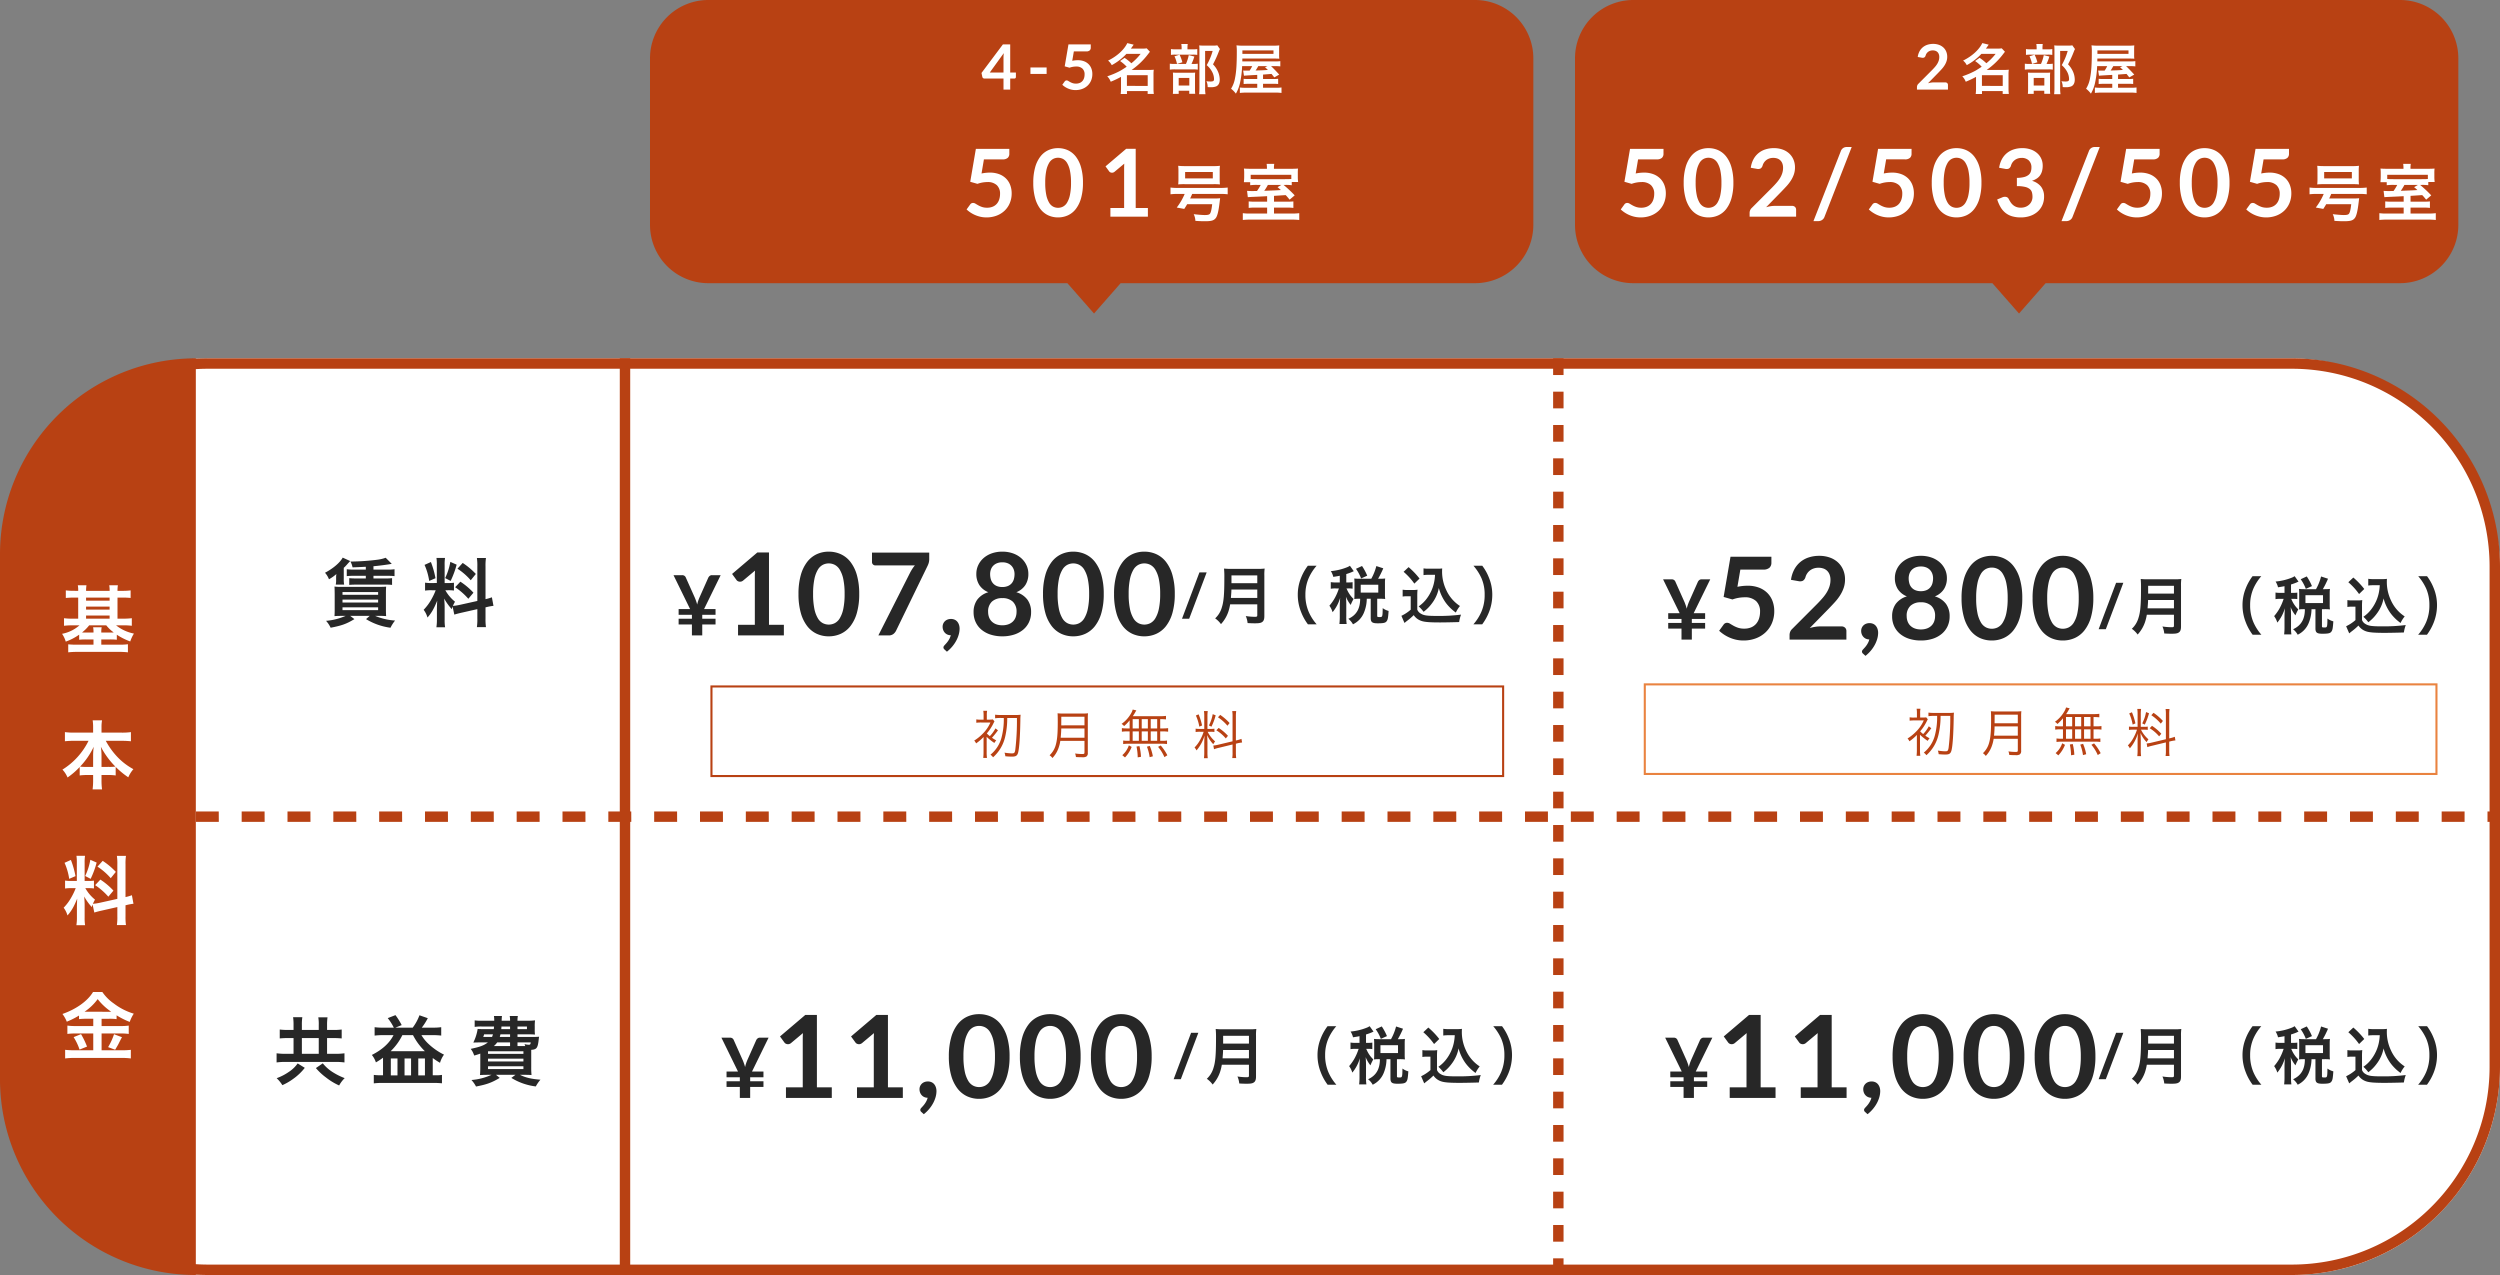 <svg xmlns="http://www.w3.org/2000/svg" width="1200" height="612" viewBox="0 0 1200 612"><rect x="0" y="0" width="1200" height="612" fill="#808080" stroke="none"/><g id="&#x30B0;&#x30EB;&#x30FC;&#x30D7;_133" data-name="&#x30B0;&#x30EB;&#x30FC;&#x30D7; 133" transform="translate(-360 -527)"><g id="_501" data-name="501"><path id="&#x5408;&#x4F53;_3" data-name="&#x5408;&#x4F53; 3" d="M-10171.652-5093.068H-10344a28,28,0,0,1-28-28V-5201a28,28,0,0,1,28-28h368a28,28,0,0,1,28,28v79.931a28,28,0,0,1-28,28h-170.095l-12.778,14.564Z" transform="translate(11044 5755.998)" fill="#b84113"></path><path id="&#x30D1;&#x30B9;_263" data-name="&#x30D1;&#x30B9; 263" d="M9.135-20.722a20.287,20.287,0,0,1,2.07-.326,18.808,18.808,0,0,1,1.913-.1,12.369,12.369,0,0,1,4.522.765,9.261,9.261,0,0,1,3.285,2.115,8.873,8.873,0,0,1,2,3.161,11.09,11.09,0,0,1,.675,3.9,11.928,11.928,0,0,1-.911,4.725A10.691,10.691,0,0,1,20.16-2.824,11.4,11.4,0,0,1,16.324-.472,13.618,13.618,0,0,1,11.5.36,12.944,12.944,0,0,1,8.6.045,14.4,14.4,0,0,1,6.019-.8,14.365,14.365,0,0,1,3.791-2.014,14.081,14.081,0,0,1,1.957-3.465l1.71-2.362a1.66,1.66,0,0,1,1.418-.765,2.184,2.184,0,0,1,1.148.36q.585.36,1.339.787a11.033,11.033,0,0,0,1.778.787,7.458,7.458,0,0,0,2.464.36,6.881,6.881,0,0,0,2.7-.495,5.26,5.26,0,0,0,1.946-1.384,5.924,5.924,0,0,0,1.17-2.115,8.678,8.678,0,0,0,.394-2.666,5.517,5.517,0,0,0-1.541-4.151,6.294,6.294,0,0,0-4.556-1.5,14.255,14.255,0,0,0-4.747.855l-3.465-.99,2.7-15.8H22.478v2.363a2.617,2.617,0,0,1-.743,1.935,3.489,3.489,0,0,1-2.52.742H10.282Zm48.69,4.455a26.659,26.659,0,0,1-.911,7.391,15.141,15.141,0,0,1-2.52,5.186,10.19,10.19,0,0,1-3.8,3.049,11.27,11.27,0,0,1-4.736,1,11.119,11.119,0,0,1-4.714-1A10.148,10.148,0,0,1,37.372-3.69a15.121,15.121,0,0,1-2.5-5.186,26.973,26.973,0,0,1-.9-7.391,26.945,26.945,0,0,1,.9-7.4,15.128,15.128,0,0,1,2.5-5.175,10.148,10.148,0,0,1,3.769-3.049,11.119,11.119,0,0,1,4.714-1,11.27,11.27,0,0,1,4.736,1,10.19,10.19,0,0,1,3.8,3.049,15.149,15.149,0,0,1,2.52,5.175A26.631,26.631,0,0,1,57.825-16.267Zm-5.737,0a27.508,27.508,0,0,0-.518-5.85,11.769,11.769,0,0,0-1.384-3.69,5.048,5.048,0,0,0-1.991-1.924,5.255,5.255,0,0,0-2.34-.551,5.139,5.139,0,0,0-2.306.551,5,5,0,0,0-1.969,1.924,11.793,11.793,0,0,0-1.361,3.69,28.1,28.1,0,0,0-.506,5.85,28.1,28.1,0,0,0,.506,5.85,11.793,11.793,0,0,0,1.361,3.69A5,5,0,0,0,43.549-4.8a5.139,5.139,0,0,0,2.306.551,5.256,5.256,0,0,0,2.34-.551,5.048,5.048,0,0,0,1.991-1.924,11.769,11.769,0,0,0,1.384-3.69A27.508,27.508,0,0,0,52.088-16.267Zm36.9,12.105V0h-18V-4.162H77.58V-23.13q0-1.125.068-2.318l-4.68,3.915a1.934,1.934,0,0,1-.8.394,1.911,1.911,0,0,1-.743.011,1.8,1.8,0,0,1-.619-.236,1.308,1.308,0,0,1-.4-.371l-1.755-2.407L78.57-32.58h4.567V-4.162ZM106.65-10.92a29.228,29.228,0,0,1-3.81,6.54l3.6.66c.72-1.11.96-1.5,1.38-2.25h12.03c-.3,2.61-.63,3.96-1.08,4.56-.36.45-1.02.63-2.49.63-1.08,0-3.27-.18-5.31-.42a7.782,7.782,0,0,1,.81,3.21c1.83.12,2.97.18,4.53.18,3.15,0,4.29-.33,5.22-1.47.81-.99,1.38-3.33,1.89-7.65.15-1.29.21-1.74.24-1.92a25.6,25.6,0,0,1-3.09.12H109.26c.39-.78.54-1.14.99-2.19h13.5a27.132,27.132,0,0,1,3.54.18v-3.24a26.817,26.817,0,0,1-3.54.18h-20.4a26,26,0,0,1-3.51-.18v3.24a27.066,27.066,0,0,1,3.48-.18Zm-3-7.11a21.713,21.713,0,0,1-.12,2.55,27.932,27.932,0,0,1,3.09-.12h13.86a27.248,27.248,0,0,1,3.09.12,20.749,20.749,0,0,1-.12-2.55v-3.9a19.716,19.716,0,0,1,.12-2.49,23.61,23.61,0,0,1-3.42.15H106.92a28.422,28.422,0,0,1-3.39-.15,20.978,20.978,0,0,1,.12,2.49Zm16.5-3.42v3.09H106.86v-3.09ZM146.22-7.2h-5.64a26.644,26.644,0,0,1-3.21-.12V-4.2a22.437,22.437,0,0,1,3.15-.15h5.7V-1.5h-7.95a23.41,23.41,0,0,1-3.72-.18V1.59a34.405,34.405,0,0,1,4.05-.18h18.93a35.571,35.571,0,0,1,4.11.18V-1.68a27.118,27.118,0,0,1-3.72.18h-8.4V-4.35h6.21a22.022,22.022,0,0,1,3.09.15V-7.32a26.737,26.737,0,0,1-3.03.12h-6.27V-9.99c3.69-.24,3.69-.24,5.61-.36.6.63.93,1.02,1.89,2.19l2.43-2.07a56.925,56.925,0,0,0-5.34-5.01h.69a20.82,20.82,0,0,1,3.24.15v-1.56h3.06a19.675,19.675,0,0,1-.15-2.46v-1.65a21.608,21.608,0,0,1,.09-2.34c-.93.09-1.92.12-3.78.12h-7.77v-.42a12.28,12.28,0,0,1,.15-1.95h-3.66a12.882,12.882,0,0,1,.15,1.95v.42h-7.32c-1.71,0-2.64-.03-3.72-.12a16.794,16.794,0,0,1,.12,2.22v1.53c0,.72-.03,1.41-.06,1.8a6.169,6.169,0,0,0-.06,1.02h3v1.44a24.453,24.453,0,0,1,3.6-.15h1.44a20.94,20.94,0,0,1-1.77,2.91c-1.35.03-2.04.03-2.58.03-.93,0-1.41-.03-2.19-.09l.36,3.03c.3-.03,1.2-.09,2.64-.15,4.68-.21,4.68-.21,6.63-.33Zm11.61-10.89c-.66.06-1.41.09-3.12.09H141.33c-1.59,0-2.31-.03-3-.09V-20.1h19.5Zm-4.77,2.85-1.83,1.08c.78.63.99.84,1.59,1.38-2.37.15-2.37.15-7.98.36a22.691,22.691,0,0,0,1.74-2.82Z" transform="translate(822 631)" fill="#fff"></path><path id="&#x30D1;&#x30B9;_265" data-name="&#x30D1;&#x30B9; 265" d="M10.68-8.175v-7.1a20.239,20.239,0,0,1,.135-2.22L4.08-8.175Zm5.955,0V-6.03a.749.749,0,0,1-.2.517.707.707,0,0,1-.555.218H13.9V0H10.68V-5.295H1.53a1.014,1.014,0,0,1-.66-.233,1,1,0,0,1-.36-.577L.12-7.98,10.4-21.7H13.9v13.53Zm6.975-2.43h7.77v3.09H23.61Zm20.07-3.21a13.525,13.525,0,0,1,1.38-.217,12.538,12.538,0,0,1,1.275-.068,8.246,8.246,0,0,1,3.015.51,6.174,6.174,0,0,1,2.19,1.41,5.915,5.915,0,0,1,1.335,2.107,7.393,7.393,0,0,1,.45,2.6,7.952,7.952,0,0,1-.608,3.15A7.128,7.128,0,0,1,51.03-1.882,7.6,7.6,0,0,1,48.472-.315,9.079,9.079,0,0,1,45.255.24,8.63,8.63,0,0,1,43.32.03,9.6,9.6,0,0,1,41.6-.533a9.577,9.577,0,0,1-1.485-.81A9.388,9.388,0,0,1,38.9-2.31l1.14-1.575a1.107,1.107,0,0,1,.945-.51,1.456,1.456,0,0,1,.765.24q.39.24.893.525a7.355,7.355,0,0,0,1.185.525,4.972,4.972,0,0,0,1.643.24,4.587,4.587,0,0,0,1.8-.33,3.507,3.507,0,0,0,1.3-.923,3.949,3.949,0,0,0,.78-1.41A5.785,5.785,0,0,0,49.6-7.3a3.678,3.678,0,0,0-1.028-2.768,4.2,4.2,0,0,0-3.037-1,9.5,9.5,0,0,0-3.165.57l-2.31-.66,1.8-10.53h10.71v1.575a1.745,1.745,0,0,1-.495,1.29,2.326,2.326,0,0,1-1.68.5H44.445Zm22.96.113a19.037,19.037,0,0,1,3.172,2.73c-1.4.936-2.262,1.482-3.094,1.95a37.834,37.834,0,0,1-6.24,2.652,7.164,7.164,0,0,1,1.664,2.6,43.144,43.144,0,0,0,4.94-2.34V-.468a19.558,19.558,0,0,1-.156,2.574h3.016V.7h9.932v1.4h2.964a17.451,17.451,0,0,1-.156-2.574V-7.15a15.715,15.715,0,0,1,.13-2.392,16,16,0,0,1-2.184.1H72.2a34.642,34.642,0,0,0,7.826-7.514c.6-.78.624-.806.936-1.2l-1.534-1.638a14.284,14.284,0,0,1-2.288.13h-5.33c.442-.6.676-.91,1.352-1.9L70.1-22.308c-1.534,3.2-4.966,6.318-9.23,8.4a6.5,6.5,0,0,1,1.768,2.184,26.961,26.961,0,0,0,7.02-5.408h6.838a27.014,27.014,0,0,1-4.446,4.5,22.62,22.62,0,0,0-3.25-2.6ZM69.916-6.89H79.9v5.122H69.916ZM98.984-19.318v-.728a11.662,11.662,0,0,1,.13-1.82H96.02a9.125,9.125,0,0,1,.156,1.82v.728H93.524a14.056,14.056,0,0,1-2.47-.13v2.808a11.733,11.733,0,0,1,2.132-.13h8.32a11.173,11.173,0,0,1,2.184.13v-2.808a13.607,13.607,0,0,1-2.366.13Zm1.924,7.02a22.893,22.893,0,0,0,1.378-3.562l-2.678-.676A21.2,21.2,0,0,1,98.256-12.3H93.134a16.6,16.6,0,0,1-2.626-.13v2.86a17.042,17.042,0,0,1,2.6-.13h8.71a12.125,12.125,0,0,1,2.106.13v-2.86a11.46,11.46,0,0,1-2.236.13Zm-8.164-3.666a15.712,15.712,0,0,1,1.222,3.64l2.574-.78a17.637,17.637,0,0,0-1.352-3.64ZM94.772.546h5.07V2.028h2.86a13.058,13.058,0,0,1-.1-1.95V-6.24a14.8,14.8,0,0,1,.078-1.924,14.04,14.04,0,0,1-1.9.078H94.07c-.962,0-1.482-.026-2.08-.078.052.6.078,1.066.078,2.132V-.39a21.111,21.111,0,0,1-.1,2.444h2.808Zm0-6.136h5.1v3.64h-5.1ZM113.31-21.242a10,10,0,0,1-2.054.13h-4.5a17.727,17.727,0,0,1-2.132-.1,19.835,19.835,0,0,1,.1,2.184V-.754a24.6,24.6,0,0,1-.156,2.964h3.068a17.939,17.939,0,0,1-.182-3.042V-18.538h3.614a28.682,28.682,0,0,1-2.86,6.812,10.606,10.606,0,0,1,2.7,3.38,7.691,7.691,0,0,1,.832,3.354c0,.832-.416,1.118-1.716,1.118a11.621,11.621,0,0,1-1.95-.156,6.123,6.123,0,0,1,.6,2.834,12.494,12.494,0,0,0,1.3.052,6.949,6.949,0,0,0,2.652-.338c1.17-.416,1.846-1.612,1.846-3.25a9.746,9.746,0,0,0-.728-3.614,11.654,11.654,0,0,0-2.5-3.77,53.84,53.84,0,0,0,2.808-6.188,8.542,8.542,0,0,1,.52-1.144ZM132.472-5.07H128.65a20.534,20.534,0,0,1-2.7-.1v2.5a25.757,25.757,0,0,1,2.678-.1h3.848v1.9h-5.33a19.968,19.968,0,0,1-3.016-.13V1.612a26.048,26.048,0,0,1,3.276-.156h13.26a22.719,22.719,0,0,1,3.458.156V-1.014a20.289,20.289,0,0,1-3.146.13h-5.72v-1.9h4.628a25.642,25.642,0,0,1,2.626.1v-2.5a17.463,17.463,0,0,1-2.6.1h-4.654V-7.2c2.7-.208,2.7-.208,4.082-.312l1.326,1.664L143.028-7.2c-1.768-1.95-2.938-3.146-3.926-4.056h1.69a19.4,19.4,0,0,1,2.756.13V-13.65a20.187,20.187,0,0,1-3.016.13H125.3l.026-1.378h14.95c1.092,0,1.82.026,2.782.078a13.439,13.439,0,0,1-.078-1.872v-2.444a17.637,17.637,0,0,1,.078-2.08,21.063,21.063,0,0,1-2.86.13H125.92a23.183,23.183,0,0,1-3.406-.156,22.85,22.85,0,0,1,.156,2.964c0,6.11-.26,9.906-.858,12.766a14.21,14.21,0,0,1-1.9,5.1,12.467,12.467,0,0,1,2.314,2.366,17.754,17.754,0,0,0,2.106-5.8,43.179,43.179,0,0,0,.884-7.41h4.836A14.342,14.342,0,0,1,128.806-9.1h-1.95a9.432,9.432,0,0,1-1.144-.052l.39,2.522c.416-.078,1.638-.156,4.316-.312,1.9-.1,1.9-.1,2.054-.1Zm4.94-6.188-1.2.572a18.282,18.282,0,0,1,1.378,1.248c-1.092.078-1.742.13-1.95.13-.546.052-1.872.078-3.952.156a22.305,22.305,0,0,0,1.274-2.106Zm-12.064-5.876v-1.69h14.924v1.69Z" transform="translate(831 570)" fill="#fff"></path></g><g id="_502503504" data-name="502503504"><path id="&#x5408;&#x4F53;_2" data-name="&#x5408;&#x4F53; 2" d="M-10171.652-5093.068H-10344a28,28,0,0,1-28-28V-5201a28,28,0,0,1,28-28h368a28,28,0,0,1,28,28v79.931a28,28,0,0,1-28,28h-170.095l-12.778,14.564Z" transform="translate(11488 5755.998)" fill="#b84113"></path><path id="&#x30D1;&#x30B9;_264" data-name="&#x30D1;&#x30B9; 264" d="M9.135-20.722a20.287,20.287,0,0,1,2.07-.326,18.808,18.808,0,0,1,1.913-.1,12.369,12.369,0,0,1,4.522.765,9.261,9.261,0,0,1,3.285,2.115,8.873,8.873,0,0,1,2,3.161,11.09,11.09,0,0,1,.675,3.9,11.928,11.928,0,0,1-.911,4.725A10.691,10.691,0,0,1,20.16-2.824,11.4,11.4,0,0,1,16.324-.472,13.618,13.618,0,0,1,11.5.36,12.944,12.944,0,0,1,8.6.045,14.4,14.4,0,0,1,6.019-.8,14.365,14.365,0,0,1,3.791-2.014,14.081,14.081,0,0,1,1.957-3.465l1.71-2.362a1.66,1.66,0,0,1,1.418-.765,2.184,2.184,0,0,1,1.148.36q.585.36,1.339.787a11.033,11.033,0,0,0,1.778.787,7.458,7.458,0,0,0,2.464.36,6.881,6.881,0,0,0,2.7-.495,5.26,5.26,0,0,0,1.946-1.384,5.924,5.924,0,0,0,1.17-2.115,8.678,8.678,0,0,0,.394-2.666,5.517,5.517,0,0,0-1.541-4.151,6.294,6.294,0,0,0-4.556-1.5,14.255,14.255,0,0,0-4.747.855l-3.465-.99,2.7-15.8H22.478v2.363a2.617,2.617,0,0,1-.743,1.935,3.489,3.489,0,0,1-2.52.742H10.282Zm46.89,4.455a26.659,26.659,0,0,1-.911,7.391,15.141,15.141,0,0,1-2.52,5.186,10.19,10.19,0,0,1-3.8,3.049,11.27,11.27,0,0,1-4.736,1,11.119,11.119,0,0,1-4.714-1A10.148,10.148,0,0,1,35.572-3.69a15.121,15.121,0,0,1-2.5-5.186,26.973,26.973,0,0,1-.9-7.391,26.945,26.945,0,0,1,.9-7.4,15.128,15.128,0,0,1,2.5-5.175,10.148,10.148,0,0,1,3.769-3.049,11.119,11.119,0,0,1,4.714-1,11.27,11.27,0,0,1,4.736,1,10.19,10.19,0,0,1,3.8,3.049,15.149,15.149,0,0,1,2.52,5.175A26.631,26.631,0,0,1,56.025-16.267Zm-5.738,0a27.508,27.508,0,0,0-.517-5.85,11.769,11.769,0,0,0-1.384-3.69,5.048,5.048,0,0,0-1.991-1.924,5.255,5.255,0,0,0-2.34-.551,5.139,5.139,0,0,0-2.306.551,5,5,0,0,0-1.969,1.924,11.793,11.793,0,0,0-1.361,3.69,28.1,28.1,0,0,0-.506,5.85,28.1,28.1,0,0,0,.506,5.85,11.793,11.793,0,0,0,1.361,3.69A5,5,0,0,0,41.749-4.8a5.139,5.139,0,0,0,2.306.551,5.255,5.255,0,0,0,2.34-.551,5.048,5.048,0,0,0,1.991-1.924,11.769,11.769,0,0,0,1.384-3.69A27.508,27.508,0,0,0,50.287-16.267ZM84.173-5.175a1.98,1.98,0,0,1,1.429.506A1.768,1.768,0,0,1,86.13-3.33V0H63.81V-1.845a3.31,3.31,0,0,1,.236-1.181A3.028,3.028,0,0,1,64.8-4.14l9.878-9.9q1.238-1.26,2.216-2.408a15.542,15.542,0,0,0,1.631-2.273,10.69,10.69,0,0,0,1-2.284,8.426,8.426,0,0,0,.349-2.441,5.78,5.78,0,0,0-.338-2.059,4.1,4.1,0,0,0-.956-1.5,3.956,3.956,0,0,0-1.485-.911,5.856,5.856,0,0,0-1.946-.3,5.766,5.766,0,0,0-1.834.281,4.994,4.994,0,0,0-1.5.787,4.993,4.993,0,0,0-1.1,1.181,5.136,5.136,0,0,0-.675,1.485,2.461,2.461,0,0,1-.99,1.373,2.774,2.774,0,0,1-1.755.157l-2.925-.517a12.066,12.066,0,0,1,1.305-4.106A9.846,9.846,0,0,1,68.1-30.521a10.019,10.019,0,0,1,3.33-1.778,13.28,13.28,0,0,1,4.039-.6,12.221,12.221,0,0,1,4.118.664,9.26,9.26,0,0,1,3.195,1.879,8.5,8.5,0,0,1,2.07,2.925,9.45,9.45,0,0,1,.742,3.8,10.132,10.132,0,0,1-.529,3.33,13.845,13.845,0,0,1-1.418,2.925,19.694,19.694,0,0,1-2.081,2.7q-1.193,1.3-2.5,2.655L71.73-4.523a16.657,16.657,0,0,1,2.1-.484,12.521,12.521,0,0,1,1.991-.169ZM99.765.068A2.949,2.949,0,0,1,98.539,1.62a3.257,3.257,0,0,1-1.721.518H94.455L107.6-31.478a2.982,2.982,0,0,1,1.1-1.451,3,3,0,0,1,1.732-.506h2.385Zm28.44-20.79a20.288,20.288,0,0,1,2.07-.326,18.808,18.808,0,0,1,1.913-.1,12.369,12.369,0,0,1,4.522.765,9.261,9.261,0,0,1,3.285,2.115,8.873,8.873,0,0,1,2,3.161,11.09,11.09,0,0,1,.675,3.9,11.928,11.928,0,0,1-.911,4.725,10.691,10.691,0,0,1-2.531,3.656,11.4,11.4,0,0,1-3.836,2.351,13.618,13.618,0,0,1-4.826.833,12.944,12.944,0,0,1-2.9-.315A14.4,14.4,0,0,1,125.089-.8a14.365,14.365,0,0,1-2.228-1.215,14.081,14.081,0,0,1-1.834-1.451l1.71-2.362a1.66,1.66,0,0,1,1.417-.765,2.184,2.184,0,0,1,1.147.36q.585.36,1.339.787a11.032,11.032,0,0,0,1.777.787,7.458,7.458,0,0,0,2.464.36,6.881,6.881,0,0,0,2.7-.495,5.26,5.26,0,0,0,1.946-1.384,5.924,5.924,0,0,0,1.17-2.115,8.678,8.678,0,0,0,.394-2.666,5.517,5.517,0,0,0-1.541-4.151,6.294,6.294,0,0,0-4.556-1.5,14.255,14.255,0,0,0-4.747.855l-3.465-.99,2.7-15.8h16.065v2.363a2.617,2.617,0,0,1-.743,1.935,3.489,3.489,0,0,1-2.52.742h-8.933Zm46.89,4.455a26.659,26.659,0,0,1-.911,7.391,15.141,15.141,0,0,1-2.52,5.186,10.19,10.19,0,0,1-3.8,3.049,11.27,11.27,0,0,1-4.736,1,11.119,11.119,0,0,1-4.714-1,10.148,10.148,0,0,1-3.769-3.049,15.122,15.122,0,0,1-2.5-5.186,26.974,26.974,0,0,1-.9-7.391,26.946,26.946,0,0,1,.9-7.4,15.128,15.128,0,0,1,2.5-5.175,10.148,10.148,0,0,1,3.769-3.049,11.119,11.119,0,0,1,4.714-1,11.27,11.27,0,0,1,4.736,1,10.19,10.19,0,0,1,3.8,3.049,15.149,15.149,0,0,1,2.52,5.175A26.631,26.631,0,0,1,175.1-16.267Zm-5.738,0a27.508,27.508,0,0,0-.518-5.85,11.769,11.769,0,0,0-1.384-3.69,5.048,5.048,0,0,0-1.991-1.924,5.255,5.255,0,0,0-2.34-.551,5.139,5.139,0,0,0-2.306.551,5,5,0,0,0-1.969,1.924,11.793,11.793,0,0,0-1.361,3.69,28.1,28.1,0,0,0-.506,5.85,28.1,28.1,0,0,0,.506,5.85,11.793,11.793,0,0,0,1.361,3.69A5,5,0,0,0,160.819-4.8a5.139,5.139,0,0,0,2.306.551,5.255,5.255,0,0,0,2.34-.551,5.048,5.048,0,0,0,1.991-1.924,11.769,11.769,0,0,0,1.384-3.69A27.508,27.508,0,0,0,169.357-16.267Zm14.242-7.2a12.066,12.066,0,0,1,1.305-4.106,9.846,9.846,0,0,1,2.419-2.948,10.019,10.019,0,0,1,3.33-1.778,13.28,13.28,0,0,1,4.039-.6,12.112,12.112,0,0,1,4.061.641,9.269,9.269,0,0,1,3.094,1.777,7.786,7.786,0,0,1,1.969,2.666A7.988,7.988,0,0,1,204.5-24.5a9.681,9.681,0,0,1-.349,2.734,6.5,6.5,0,0,1-1,2.059,5.913,5.913,0,0,1-1.62,1.485,10.082,10.082,0,0,1-2.182,1.013,8.5,8.5,0,0,1,4.365,2.813,7.608,7.608,0,0,1,1.44,4.747,9.784,9.784,0,0,1-.9,4.3,9.234,9.234,0,0,1-2.43,3.139,10.589,10.589,0,0,1-3.544,1.924,13.748,13.748,0,0,1-4.264.653A14.549,14.549,0,0,1,189.742-.2a9.282,9.282,0,0,1-3.173-1.665,10.055,10.055,0,0,1-2.295-2.7,18.221,18.221,0,0,1-1.62-3.69l2.452-1.012a2.944,2.944,0,0,1,1.811-.214,1.755,1.755,0,0,1,1.226.911q.405.788.889,1.553a6.3,6.3,0,0,0,1.159,1.361,5.514,5.514,0,0,0,1.586.968,5.742,5.742,0,0,0,2.171.371,6.15,6.15,0,0,0,2.475-.461,5.376,5.376,0,0,0,1.766-1.2,4.936,4.936,0,0,0,1.057-1.654,5.1,5.1,0,0,0,.349-1.834,8.487,8.487,0,0,0-.247-2.126,3.152,3.152,0,0,0-1.035-1.631,5.622,5.622,0,0,0-2.261-1.057,16.309,16.309,0,0,0-3.949-.383v-3.96a14.06,14.06,0,0,0,3.4-.382,5.785,5.785,0,0,0,2.149-1,3.392,3.392,0,0,0,1.114-1.541,5.958,5.958,0,0,0,.315-1.98,4.531,4.531,0,0,0-1.283-3.487,4.822,4.822,0,0,0-3.42-1.192,5.663,5.663,0,0,0-1.823.281,5.181,5.181,0,0,0-1.5.787,4.892,4.892,0,0,0-1.114,1.181,5.135,5.135,0,0,0-.675,1.485,2.438,2.438,0,0,1-1,1.373,2.758,2.758,0,0,1-1.744.157ZM218.835.068a2.949,2.949,0,0,1-1.226,1.552,3.257,3.257,0,0,1-1.721.518h-2.363l13.14-33.615a2.982,2.982,0,0,1,1.1-1.451,3,3,0,0,1,1.732-.506h2.385Zm28.44-20.79a20.287,20.287,0,0,1,2.07-.326,18.808,18.808,0,0,1,1.913-.1,12.369,12.369,0,0,1,4.522.765,9.261,9.261,0,0,1,3.285,2.115,8.874,8.874,0,0,1,2,3.161,11.09,11.09,0,0,1,.675,3.9,11.928,11.928,0,0,1-.911,4.725A10.691,10.691,0,0,1,258.3-2.824a11.4,11.4,0,0,1-3.836,2.351,13.618,13.618,0,0,1-4.826.833,12.944,12.944,0,0,1-2.9-.315A14.4,14.4,0,0,1,244.159-.8a14.365,14.365,0,0,1-2.228-1.215A14.081,14.081,0,0,1,240.1-3.465l1.71-2.362a1.66,1.66,0,0,1,1.418-.765,2.184,2.184,0,0,1,1.147.36q.585.36,1.339.787a11.032,11.032,0,0,0,1.778.787,7.458,7.458,0,0,0,2.464.36,6.881,6.881,0,0,0,2.7-.495A5.26,5.26,0,0,0,254.6-6.176a5.924,5.924,0,0,0,1.17-2.115,8.678,8.678,0,0,0,.394-2.666,5.517,5.517,0,0,0-1.541-4.151,6.294,6.294,0,0,0-4.556-1.5,14.255,14.255,0,0,0-4.747.855l-3.465-.99,2.7-15.8h16.065v2.363a2.617,2.617,0,0,1-.742,1.935,3.489,3.489,0,0,1-2.52.742h-8.933Zm46.89,4.455a26.659,26.659,0,0,1-.911,7.391,15.142,15.142,0,0,1-2.52,5.186,10.19,10.19,0,0,1-3.8,3.049,11.27,11.27,0,0,1-4.736,1,11.119,11.119,0,0,1-4.714-1,10.148,10.148,0,0,1-3.769-3.049,15.122,15.122,0,0,1-2.5-5.186,26.973,26.973,0,0,1-.9-7.391,26.945,26.945,0,0,1,.9-7.4,15.128,15.128,0,0,1,2.5-5.175,10.148,10.148,0,0,1,3.769-3.049,11.119,11.119,0,0,1,4.714-1,11.27,11.27,0,0,1,4.736,1,10.19,10.19,0,0,1,3.8,3.049,15.149,15.149,0,0,1,2.52,5.175A26.631,26.631,0,0,1,294.165-16.267Zm-5.738,0a27.508,27.508,0,0,0-.517-5.85,11.768,11.768,0,0,0-1.384-3.69,5.048,5.048,0,0,0-1.991-1.924,5.255,5.255,0,0,0-2.34-.551,5.139,5.139,0,0,0-2.306.551,5,5,0,0,0-1.969,1.924,11.793,11.793,0,0,0-1.361,3.69,28.1,28.1,0,0,0-.506,5.85,28.1,28.1,0,0,0,.506,5.85,11.793,11.793,0,0,0,1.361,3.69A5,5,0,0,0,279.889-4.8a5.139,5.139,0,0,0,2.306.551,5.255,5.255,0,0,0,2.34-.551,5.048,5.048,0,0,0,1.991-1.924,11.768,11.768,0,0,0,1.384-3.69A27.508,27.508,0,0,0,288.427-16.267Zm20.948-4.455a20.287,20.287,0,0,1,2.07-.326,18.808,18.808,0,0,1,1.913-.1,12.37,12.37,0,0,1,4.523.765,9.261,9.261,0,0,1,3.285,2.115,8.873,8.873,0,0,1,2,3.161,11.09,11.09,0,0,1,.675,3.9,11.928,11.928,0,0,1-.911,4.725A10.692,10.692,0,0,1,320.4-2.824a11.4,11.4,0,0,1-3.836,2.351,13.618,13.618,0,0,1-4.826.833,12.944,12.944,0,0,1-2.9-.315A14.4,14.4,0,0,1,306.259-.8a14.365,14.365,0,0,1-2.227-1.215A14.08,14.08,0,0,1,302.2-3.465l1.71-2.362a1.66,1.66,0,0,1,1.417-.765,2.184,2.184,0,0,1,1.148.36q.585.36,1.339.787a11.033,11.033,0,0,0,1.777.787,7.458,7.458,0,0,0,2.464.36,6.881,6.881,0,0,0,2.7-.495A5.26,5.26,0,0,0,316.7-6.176a5.924,5.924,0,0,0,1.17-2.115,8.678,8.678,0,0,0,.394-2.666,5.517,5.517,0,0,0-1.541-4.151,6.294,6.294,0,0,0-4.556-1.5,14.255,14.255,0,0,0-4.747.855l-3.465-.99,2.7-15.8h16.065v2.363a2.617,2.617,0,0,1-.743,1.935,3.489,3.489,0,0,1-2.52.742h-8.932Zm30.015,9.8a29.228,29.228,0,0,1-3.81,6.54l3.6.66c.72-1.11.96-1.5,1.38-2.25h12.03c-.3,2.61-.63,3.96-1.08,4.56-.36.45-1.02.63-2.49.63-1.08,0-3.27-.18-5.31-.42a7.782,7.782,0,0,1,.81,3.21c1.83.12,2.97.18,4.53.18,3.15,0,4.29-.33,5.22-1.47.81-.99,1.38-3.33,1.89-7.65.15-1.29.21-1.74.24-1.92a25.6,25.6,0,0,1-3.09.12H342c.39-.78.54-1.14.99-2.19h13.5a27.132,27.132,0,0,1,3.54.18v-3.24a26.816,26.816,0,0,1-3.54.18h-20.4a26,26,0,0,1-3.51-.18v3.24a27.066,27.066,0,0,1,3.48-.18Zm-3-7.11a21.713,21.713,0,0,1-.12,2.55,27.932,27.932,0,0,1,3.09-.12h13.86a27.248,27.248,0,0,1,3.09.12,20.75,20.75,0,0,1-.12-2.55v-3.9a19.718,19.718,0,0,1,.12-2.49,23.61,23.61,0,0,1-3.42.15H339.66a28.421,28.421,0,0,1-3.39-.15,20.978,20.978,0,0,1,.12,2.49Zm16.5-3.42v3.09H339.6v-3.09ZM377.76-7.2h-5.64a26.644,26.644,0,0,1-3.21-.12V-4.2a22.437,22.437,0,0,1,3.15-.15h5.7V-1.5h-7.95a23.41,23.41,0,0,1-3.72-.18V1.59a34.4,34.4,0,0,1,4.05-.18h18.93a35.57,35.57,0,0,1,4.11.18V-1.68a27.118,27.118,0,0,1-3.72.18h-8.4V-4.35h6.21a22.022,22.022,0,0,1,3.09.15V-7.32a26.737,26.737,0,0,1-3.03.12h-6.27V-9.99c3.69-.24,3.69-.24,5.61-.36.6.63.93,1.02,1.89,2.19l2.43-2.07a56.925,56.925,0,0,0-5.34-5.01h.69a20.82,20.82,0,0,1,3.24.15v-1.56h3.06a19.675,19.675,0,0,1-.15-2.46v-1.65a21.609,21.609,0,0,1,.09-2.34c-.93.09-1.92.12-3.78.12h-7.77v-.42a12.28,12.28,0,0,1,.15-1.95h-3.66a12.882,12.882,0,0,1,.15,1.95v.42h-7.32c-1.71,0-2.64-.03-3.72-.12a16.8,16.8,0,0,1,.12,2.22v1.53c0,.72-.03,1.41-.06,1.8a6.171,6.171,0,0,0-.06,1.02h3v1.44a24.452,24.452,0,0,1,3.6-.15h1.44a20.937,20.937,0,0,1-1.77,2.91c-1.35.03-2.04.03-2.58.03-.93,0-1.41-.03-2.19-.09l.36,3.03c.3-.03,1.2-.09,2.64-.15,4.68-.21,4.68-.21,6.63-.33Zm11.61-10.89c-.66.06-1.41.09-3.12.09H372.87c-1.59,0-2.31-.03-3-.09V-20.1h19.5Zm-4.77,2.85-1.83,1.08c.78.63.99.84,1.59,1.38-2.37.15-2.37.15-7.98.36a22.691,22.691,0,0,0,1.74-2.82Z" transform="translate(1136 631)" fill="#fff"></path><path id="&#x30D1;&#x30B9;_266" data-name="&#x30D1;&#x30B9; 266" d="M14.715-3.45a1.32,1.32,0,0,1,.952.338,1.179,1.179,0,0,1,.352.892V0H1.14V-1.23A2.207,2.207,0,0,1,1.3-2.017a2.019,2.019,0,0,1,.5-.743l6.585-6.6q.825-.84,1.477-1.6A10.361,10.361,0,0,0,10.95-12.48,7.126,7.126,0,0,0,11.618-14a5.617,5.617,0,0,0,.233-1.628A3.853,3.853,0,0,0,11.625-17a2.737,2.737,0,0,0-.637-1,2.637,2.637,0,0,0-.99-.608,3.9,3.9,0,0,0-1.3-.2,3.844,3.844,0,0,0-1.222.188,3.33,3.33,0,0,0-1,.525,3.329,3.329,0,0,0-.735.787,3.424,3.424,0,0,0-.45.99,1.641,1.641,0,0,1-.66.915,1.849,1.849,0,0,1-1.17.1l-1.95-.345a8.044,8.044,0,0,1,.87-2.738A6.564,6.564,0,0,1,4-20.347a6.679,6.679,0,0,1,2.22-1.185,8.853,8.853,0,0,1,2.693-.4,8.147,8.147,0,0,1,2.745.443,6.173,6.173,0,0,1,2.13,1.252,5.669,5.669,0,0,1,1.38,1.95,6.3,6.3,0,0,1,.495,2.535,6.755,6.755,0,0,1-.353,2.22,9.23,9.23,0,0,1-.945,1.95,13.13,13.13,0,0,1-1.387,1.8q-.8.87-1.665,1.77L6.42-3.015a11.1,11.1,0,0,1,1.4-.322A8.347,8.347,0,0,1,9.15-3.45ZM29.05-13.7a19.037,19.037,0,0,1,3.172,2.73c-1.4.936-2.262,1.482-3.094,1.95a37.834,37.834,0,0,1-6.24,2.652,7.164,7.164,0,0,1,1.664,2.6,43.144,43.144,0,0,0,4.94-2.34V-.468a19.558,19.558,0,0,1-.156,2.574h3.016V.7h9.932v1.4h2.964a17.45,17.45,0,0,1-.156-2.574V-7.15a15.716,15.716,0,0,1,.13-2.392,16,16,0,0,1-2.184.1H34.614a34.642,34.642,0,0,0,7.826-7.514c.6-.78.624-.806.936-1.2l-1.534-1.638a14.284,14.284,0,0,1-2.288.13h-5.33c.442-.6.676-.91,1.352-1.9l-3.068-.754c-1.534,3.2-4.966,6.318-9.23,8.4a6.5,6.5,0,0,1,1.768,2.184,26.961,26.961,0,0,0,7.02-5.408H38.9a27.014,27.014,0,0,1-4.446,4.5,22.619,22.619,0,0,0-3.25-2.6ZM32.326-6.89H42.31v5.122H32.326ZM61.394-19.318v-.728a11.662,11.662,0,0,1,.13-1.82H58.43a9.125,9.125,0,0,1,.156,1.82v.728H55.934a14.056,14.056,0,0,1-2.47-.13v2.808a11.733,11.733,0,0,1,2.132-.13h8.32a11.172,11.172,0,0,1,2.184.13v-2.808a13.607,13.607,0,0,1-2.366.13Zm1.924,7.02A22.893,22.893,0,0,0,64.7-15.86l-2.678-.676A21.2,21.2,0,0,1,60.666-12.3H55.544a16.6,16.6,0,0,1-2.626-.13v2.86a17.042,17.042,0,0,1,2.6-.13h8.71a12.125,12.125,0,0,1,2.106.13v-2.86a11.46,11.46,0,0,1-2.236.13Zm-8.164-3.666a15.712,15.712,0,0,1,1.222,3.64l2.574-.78a17.637,17.637,0,0,0-1.352-3.64ZM57.182.546h5.07V2.028h2.86a13.057,13.057,0,0,1-.1-1.95V-6.24a14.8,14.8,0,0,1,.078-1.924,14.04,14.04,0,0,1-1.9.078H56.48c-.962,0-1.482-.026-2.08-.078.052.6.078,1.066.078,2.132V-.39a21.112,21.112,0,0,1-.1,2.444h2.808Zm0-6.136h5.1v3.64h-5.1ZM75.72-21.242a10,10,0,0,1-2.054.13h-4.5a17.727,17.727,0,0,1-2.132-.1,19.835,19.835,0,0,1,.1,2.184V-.754a24.6,24.6,0,0,1-.156,2.964h3.068A17.938,17.938,0,0,1,69.87-.832V-18.538h3.614a28.682,28.682,0,0,1-2.86,6.812,10.606,10.606,0,0,1,2.7,3.38,7.691,7.691,0,0,1,.832,3.354c0,.832-.416,1.118-1.716,1.118a11.62,11.62,0,0,1-1.95-.156,6.123,6.123,0,0,1,.6,2.834,12.494,12.494,0,0,0,1.3.052,6.949,6.949,0,0,0,2.652-.338c1.17-.416,1.846-1.612,1.846-3.25a9.746,9.746,0,0,0-.728-3.614,11.654,11.654,0,0,0-2.5-3.77A53.843,53.843,0,0,0,76.474-18.3a8.54,8.54,0,0,1,.52-1.144ZM94.882-5.07H91.06a20.534,20.534,0,0,1-2.7-.1v2.5a25.757,25.757,0,0,1,2.678-.1h3.848v1.9h-5.33a19.968,19.968,0,0,1-3.016-.13V1.612a26.048,26.048,0,0,1,3.276-.156h13.26a22.719,22.719,0,0,1,3.458.156V-1.014a20.289,20.289,0,0,1-3.146.13h-5.72v-1.9h4.628a25.643,25.643,0,0,1,2.626.1v-2.5a17.463,17.463,0,0,1-2.6.1H97.664V-7.2c2.7-.208,2.7-.208,4.082-.312l1.326,1.664L105.438-7.2c-1.768-1.95-2.938-3.146-3.926-4.056h1.69a19.4,19.4,0,0,1,2.756.13V-13.65a20.187,20.187,0,0,1-3.016.13H87.706l.026-1.378h14.95c1.092,0,1.82.026,2.782.078a13.44,13.44,0,0,1-.078-1.872v-2.444a17.639,17.639,0,0,1,.078-2.08,21.063,21.063,0,0,1-2.86.13H88.33a23.183,23.183,0,0,1-3.406-.156,22.85,22.85,0,0,1,.156,2.964c0,6.11-.26,9.906-.858,12.766a14.21,14.21,0,0,1-1.9,5.1A12.467,12.467,0,0,1,84.638,1.95a17.754,17.754,0,0,0,2.106-5.8,43.179,43.179,0,0,0,.884-7.41h4.836A14.343,14.343,0,0,1,91.216-9.1h-1.95a9.432,9.432,0,0,1-1.144-.052l.39,2.522c.416-.078,1.638-.156,4.316-.312,1.9-.1,1.9-.1,2.054-.1Zm4.94-6.188-1.2.572A18.285,18.285,0,0,1,100-9.438c-1.092.078-1.742.13-1.95.13-.546.052-1.872.078-3.952.156a22.305,22.305,0,0,0,1.274-2.106ZM87.758-17.134v-1.69h14.924v1.69Z" transform="translate(1279 570)" fill="#fff"></path></g><g id="&#x57FA;&#x672C;&#x6599;&#x91D1;"><rect id="&#x9577;&#x65B9;&#x5F62;_57" data-name="&#x9577;&#x65B9;&#x5F62; 57" width="1200" height="440" rx="100" transform="translate(360 699)" fill="#fff"></rect><path id="&#x9577;&#x65B9;&#x5F62;_57_-_&#x30A2;&#x30A6;&#x30C8;&#x30E9;&#x30A4;&#x30F3;" data-name="&#x9577;&#x65B9;&#x5F62; 57 - &#x30A2;&#x30A6;&#x30C8;&#x30E9;&#x30A4;&#x30F3;" d="M100,5A95.726,95.726,0,0,0,80.849,6.93,94.451,94.451,0,0,0,46.888,21.222a95.293,95.293,0,0,0-34.425,41.8A94.492,94.492,0,0,0,6.93,80.849,95.726,95.726,0,0,0,5,100V340a95.726,95.726,0,0,0,1.93,19.151,94.448,94.448,0,0,0,14.291,33.961,95.293,95.293,0,0,0,41.8,34.425,94.494,94.494,0,0,0,17.826,5.533A95.726,95.726,0,0,0,100,435H1100a95.726,95.726,0,0,0,19.151-1.93,94.451,94.451,0,0,0,33.961-14.291,95.293,95.293,0,0,0,34.425-41.8,94.493,94.493,0,0,0,5.533-17.826A95.726,95.726,0,0,0,1195,340V100a95.726,95.726,0,0,0-1.93-19.151,94.448,94.448,0,0,0-14.291-33.961,95.293,95.293,0,0,0-41.8-34.425,94.494,94.494,0,0,0-17.826-5.533A95.726,95.726,0,0,0,1100,5H100m0-5H1100a100,100,0,0,1,100,100V340a100,100,0,0,1-100,100H100A100,100,0,0,1,0,340V100A100,100,0,0,1,100,0Z" transform="translate(360 699)" fill="#b84113"></path><path id="&#x9577;&#x65B9;&#x5F62;_68" data-name="&#x9577;&#x65B9;&#x5F62; 68" d="M94,0h0a0,0,0,0,1,0,0V440a0,0,0,0,1,0,0h0A94,94,0,0,1,0,346V94A94,94,0,0,1,94,0Z" transform="translate(360 699)" fill="#b84113"></path><path id="&#x7DDA;_31" data-name="&#x7DDA; 31" d="M2.5,440h-5V0h5Z" transform="translate(660 699)" fill="#b84113"></path><path id="&#x7DDA;_30" data-name="&#x7DDA; 30" d="M2.5,440h-5v-8h5Zm0-16h-5v-8h5Zm0-16h-5v-8h5Zm0-16h-5v-8h5Zm0-16h-5v-8h5Zm0-16h-5v-8h5Zm0-16h-5v-8h5Zm0-16h-5v-8h5Zm0-16h-5v-8h5Zm0-16h-5v-8h5Zm0-16h-5v-8h5Zm0-16h-5v-8h5Zm0-16h-5v-8h5Zm0-16h-5v-8h5Zm0-16h-5v-8h5Zm0-16h-5v-8h5Zm0-16h-5v-8h5Zm0-16h-5v-8h5Zm0-16h-5v-8h5Zm0-16h-5v-8h5Zm0-16h-5v-8h5Zm0-16h-5V96h5Zm0-16h-5V80h5Zm0-16h-5V64h5Zm0-16h-5V48h5Zm0-16h-5V32h5Zm0-16h-5V16h5Zm0-16h-5V0h5Z" transform="translate(1108 699)" fill="#b84113"></path><path id="&#x7DDA;_32" data-name="&#x7DDA; 32" d="M1106,2.5h-6v-5h6Zm-17,0h-11v-5h11Zm-22,0h-11v-5h11Zm-22,0h-11v-5h11Zm-22,0h-11v-5h11Zm-22,0H990v-5h11Zm-22,0H968v-5h11Zm-22,0H946v-5h11Zm-22,0H924v-5h11Zm-22,0H902v-5h11Zm-22,0H880v-5h11Zm-22,0H858v-5h11Zm-22,0H836v-5h11Zm-22,0H814v-5h11Zm-22,0H792v-5h11Zm-22,0H770v-5h11Zm-22,0H748v-5h11Zm-22,0H726v-5h11Zm-22,0H704v-5h11Zm-22,0H682v-5h11Zm-22,0H660v-5h11Zm-22,0H638v-5h11Zm-22,0H616v-5h11Zm-22,0H594v-5h11Zm-22,0H572v-5h11Zm-22,0H550v-5h11Zm-22,0H528v-5h11Zm-22,0H506v-5h11Zm-22,0H484v-5h11Zm-22,0H462v-5h11Zm-22,0H440v-5h11Zm-22,0H418v-5h11Zm-22,0H396v-5h11Zm-22,0H374v-5h11Zm-22,0H352v-5h11Zm-22,0H330v-5h11Zm-22,0H308v-5h11Zm-22,0H286v-5h11Zm-22,0H264v-5h11Zm-22,0H242v-5h11Zm-22,0H220v-5h11Zm-22,0H198v-5h11Zm-22,0H176v-5h11Zm-22,0H154v-5h11Zm-22,0H132v-5h11Zm-22,0H110v-5h11Zm-22,0H88v-5H99Zm-22,0H66v-5H77Zm-22,0H44v-5H55Zm-22,0H22v-5H33Zm-22,0H0v-5H11Z" transform="translate(454 919)" fill="#b84113"></path><path id="&#x30D1;&#x30B9;_267" data-name="&#x30D1;&#x30B9; 267" d="M6.552-27.4a30,30,0,0,1-3.96-.216v3.636c1.26-.108,2.448-.18,3.96-.18h1.98V-14.04H5.616a28.822,28.822,0,0,1-3.888-.216v3.636a30.357,30.357,0,0,1,3.888-.216H9.144A17.677,17.677,0,0,1,.792-6.768,12.864,12.864,0,0,1,2.556-3.024,25.922,25.922,0,0,0,9-6.372v2.448a27.232,27.232,0,0,1,3.276-.144h3.6v2.52H7.848a38.164,38.164,0,0,1-4.1-.18V2.124a36.237,36.237,0,0,1,4.32-.216H28.116a34.357,34.357,0,0,1,4.284.216V-1.764a30.6,30.6,0,0,1-4,.216H19.62v-2.52H23.8a26.852,26.852,0,0,1,3.276.144V-6.336A30.011,30.011,0,0,0,33.516-3.1a18.08,18.08,0,0,1,1.764-3.78,19.954,19.954,0,0,1-8.568-3.96h3.672a29.2,29.2,0,0,1,3.888.216v-3.636a33.441,33.441,0,0,1-4,.216H27.4V-24.156h2.376a33.429,33.429,0,0,1,3.924.18v-3.636a28.666,28.666,0,0,1-3.924.216H27.4a16.8,16.8,0,0,1,.18-2.664h-4.14a14.63,14.63,0,0,1,.18,2.664h-11.3a17.142,17.142,0,0,1,.18-2.664H8.352a12.316,12.316,0,0,1,.18,2.664Zm5.76,13.356v-1.512h11.3v1.512Zm0-4.356v-1.44h11.3v1.44Zm0-4.284v-1.476h11.3v1.476ZM22-10.836a18.258,18.258,0,0,0,3.6,3.42c-.54.036-.936.036-1.8.036H19.62A12.252,12.252,0,0,1,19.8-9.9H15.7a11.632,11.632,0,0,1,.18,2.52h-3.6c-.864,0-1.26,0-1.908-.036a19.192,19.192,0,0,0,3.42-3.42ZM13.5,44.588A33.855,33.855,0,0,1,.972,58.412a12.409,12.409,0,0,1,2.448,3.78,34.414,34.414,0,0,0,5.832-5.04V61.22a25.755,25.755,0,0,1,3.6-.216H15.7v2.448a33.241,33.241,0,0,1-.252,4.464H19.98a32.531,32.531,0,0,1-.252-4.464V61h3.2a26.12,26.12,0,0,1,3.6.216v-4.1a40.133,40.133,0,0,0,6.048,5A14.69,14.69,0,0,1,35.028,58.2a30.8,30.8,0,0,1-7.848-6.048,35.7,35.7,0,0,1-5.4-7.56h7.7a42.519,42.519,0,0,1,4.356.216V40.412a29.558,29.558,0,0,1-4.356.252H19.728V38.072a17.973,17.973,0,0,1,.252-3.312h-4.5a22.377,22.377,0,0,1,.216,3.348v2.556H6.444a31.187,31.187,0,0,1-4.284-.252V44.8a41.106,41.106,0,0,1,4.284-.216Zm6.228,12.528V51.428a29.091,29.091,0,0,0-.324-4,38.967,38.967,0,0,0,6.984,9.54,22.527,22.527,0,0,1-3.168.144Zm-4.032,0h-3.06a22.791,22.791,0,0,1-3.2-.144,35.7,35.7,0,0,0,6.552-9.54,35.253,35.253,0,0,0-.288,4.032Zm.576,69.9c.792-.252,1.836-.54,3.42-.9l7.632-1.728v4.356a26.1,26.1,0,0,1-.216,4.284h4.356a26.4,26.4,0,0,1-.216-4.248V123.52l.36-.072a26.3,26.3,0,0,1,3.456-.648l-.756-4.1a21.956,21.956,0,0,1-3.06.9V103.972a25.444,25.444,0,0,1,.216-4.14H27.108a24.637,24.637,0,0,1,.216,4.176V120.46L18.9,122.332a24.108,24.108,0,0,1-3.312.5A20.991,20.991,0,0,1,16.6,120.82a19.118,19.118,0,0,1-4.644-5.508h1.3a20.937,20.937,0,0,1,2.844.144v-3.744a18.231,18.231,0,0,1-2.772.144H11.628v-8.568a21.493,21.493,0,0,1,.18-3.492H7.7a22.275,22.275,0,0,1,.18,3.528v8.532H5.472a17.878,17.878,0,0,1-3.24-.18v3.816a18.625,18.625,0,0,1,3.24-.18H7.344a30.353,30.353,0,0,1-1.908,4.068,23.671,23.671,0,0,1-3.888,5.328,10.844,10.844,0,0,1,1.836,3.708c1.908-2.124,3.06-4.14,4.68-8.1-.072,1.188-.144,2.88-.144,4.32v4.644a23.311,23.311,0,0,1-.252,3.816h4.176a21.293,21.293,0,0,1-.216-3.744v-5.94c0-1.152-.036-1.656-.216-4.1a26.632,26.632,0,0,0,3.636,5.076c.18-.576.216-.756.4-1.224ZM1.98,103.144a29.048,29.048,0,0,1,2.232,7.7l3.024-1.3a43.785,43.785,0,0,0-2.2-7.776Zm12.384-1.44a29.947,29.947,0,0,1-2.484,7.776l2.628,1.368a43.564,43.564,0,0,0,2.88-7.812Zm3.42,3.276a30.412,30.412,0,0,1,6.372,5.544L26.6,107.5a34.968,34.968,0,0,0-6.3-5.292Zm-1.116,8.892A31.489,31.489,0,0,1,23,119.416l2.448-2.916a32.848,32.848,0,0,0-6.264-5.292Zm-.9,64.136V181.5h-8.5a26.57,26.57,0,0,1-3.924-.216v4a29.577,29.577,0,0,1,3.888-.216h8.532v8.064H6.732a38.9,38.9,0,0,1-4.464-.216v4.14a35.493,35.493,0,0,1,4.464-.252H29.484a33.2,33.2,0,0,1,4.32.252v-4.14a33.726,33.726,0,0,1-4.248.216H19.764v-8.064h9.072a28.522,28.522,0,0,1,3.96.216v-4a25.585,25.585,0,0,1-3.924.216H19.764v-3.492h3.672a24.606,24.606,0,0,1,3.528.18v-1.836a36.705,36.705,0,0,0,6.3,3.168,18.376,18.376,0,0,1,1.944-3.96,29.818,29.818,0,0,1-9.54-4.86,21.293,21.293,0,0,1-5.544-5.544H15.66c-2.592,4.32-7.992,8.208-14.688,10.548a15.994,15.994,0,0,1,2.088,3.708,38.85,38.85,0,0,0,5.868-2.952v1.728a25.225,25.225,0,0,1,3.528-.18Zm-4.176-3.384a25.4,25.4,0,0,0,6.3-6.048,28.4,28.4,0,0,0,6.48,6.048c-.54.036-.54.036-.864.036l-11.16-.036Zm-5.256,12.2A26.217,26.217,0,0,1,9.18,192.8l3.6-1.44a41.722,41.722,0,0,0-2.88-5.976Zm19.4-1.4a30.081,30.081,0,0,1-2.844,6.192l3.384,1.26c1.224-2.088,1.368-2.34,1.476-2.556,1.332-2.628,1.332-2.628,1.8-3.456Z" transform="translate(389 838)" fill="#fff"></path><path id="&#x30D1;&#x30B9;_274" data-name="&#x30D1;&#x30B9; 274" d="M14.96-12.66h5.5V-9.9H14.08V-8h6.38v2.74H14.08V0H9.12V-5.26H2.74V-8H9.12V-9.9H2.74v-2.76h5.5L.28-28.92H4.4a1.938,1.938,0,0,1,1.15.32,1.9,1.9,0,0,1,.67.88l4.36,9.76q.36.9.62,1.66t.44,1.5a15.28,15.28,0,0,1,.4-1.51q.24-.75.6-1.65l4.34-9.76a2.49,2.49,0,0,1,.66-.83,1.681,1.681,0,0,1,1.12-.37h4.16Zm38.3,7.572V0h-22V-5.088H39.32V-28.27q0-1.375.083-2.833l-5.72,4.785a2.364,2.364,0,0,1-.976.481,2.335,2.335,0,0,1-.907.014,2.2,2.2,0,0,1-.756-.289,1.6,1.6,0,0,1-.5-.454L28.4-29.507,40.53-39.82h5.583V-5.088ZM89.425-19.882a32.583,32.583,0,0,1-1.114,9.034,18.506,18.506,0,0,1-3.08,6.339A12.454,12.454,0,0,1,80.584-.784,13.775,13.775,0,0,1,74.795.44,13.59,13.59,0,0,1,69.034-.784,12.4,12.4,0,0,1,64.428-4.51a18.482,18.482,0,0,1-3.053-6.339,32.968,32.968,0,0,1-1.1-9.034,32.933,32.933,0,0,1,1.1-9.048,18.49,18.49,0,0,1,3.053-6.325,12.4,12.4,0,0,1,4.606-3.726,13.59,13.59,0,0,1,5.761-1.224,13.775,13.775,0,0,1,5.789,1.224,12.454,12.454,0,0,1,4.647,3.726,18.515,18.515,0,0,1,3.08,6.325A32.549,32.549,0,0,1,89.425-19.882Zm-7.012,0a33.62,33.62,0,0,0-.633-7.15,14.384,14.384,0,0,0-1.691-4.51,6.17,6.17,0,0,0-2.434-2.351,6.423,6.423,0,0,0-2.86-.674,6.281,6.281,0,0,0-2.819.674,6.116,6.116,0,0,0-2.406,2.351,14.414,14.414,0,0,0-1.664,4.51,34.345,34.345,0,0,0-.619,7.15,34.345,34.345,0,0,0,.619,7.15,14.414,14.414,0,0,0,1.664,4.51,6.116,6.116,0,0,0,2.406,2.351,6.281,6.281,0,0,0,2.819.674,6.423,6.423,0,0,0,2.86-.674,6.17,6.17,0,0,0,2.434-2.351,14.384,14.384,0,0,0,1.691-4.51A33.62,33.62,0,0,0,82.413-19.882ZM123.03-39.765v2.943a6.8,6.8,0,0,1-.275,2.131,10.95,10.95,0,0,1-.55,1.361L107.135-2.31a4.655,4.655,0,0,1-1.32,1.636A3.58,3.58,0,0,1,103.533,0H98.61l15.372-30.388q.523-.935,1.031-1.719a12.681,12.681,0,0,1,1.141-1.5H97.125a1.505,1.505,0,0,1-1.1-.467,1.505,1.505,0,0,1-.467-1.1v-4.592Zm7.315,46.5a1.275,1.275,0,0,1-.495-1.017,1.049,1.049,0,0,1,.151-.5,2.186,2.186,0,0,1,.371-.495l.743-.811a11.548,11.548,0,0,0,.88-1.1,10.707,10.707,0,0,0,.811-1.347,6.824,6.824,0,0,0,.564-1.554,3.9,3.9,0,0,1-1.6-.316,3.664,3.664,0,0,1-1.224-.866,4.035,4.035,0,0,1-.8-1.293,4.439,4.439,0,0,1-.289-1.622,3.626,3.626,0,0,1,.289-1.444,3.629,3.629,0,0,1,.811-1.182,3.721,3.721,0,0,1,1.265-.8,4.439,4.439,0,0,1,1.622-.289,4.23,4.23,0,0,1,1.829.371A3.551,3.551,0,0,1,136.574-6.5a4.575,4.575,0,0,1,.77,1.485,5.931,5.931,0,0,1,.261,1.774,10.528,10.528,0,0,1-.4,2.778,14.349,14.349,0,0,1-1.169,2.915,16.534,16.534,0,0,1-1.911,2.833,17.435,17.435,0,0,1-2.6,2.53ZM158.12-4.867a8.251,8.251,0,0,0,2.943-.481,6.067,6.067,0,0,0,2.131-1.334A5.512,5.512,0,0,0,164.5-8.717a7.276,7.276,0,0,0,.44-2.557,6.412,6.412,0,0,0-1.815-4.95A7.091,7.091,0,0,0,158.12-17.9a7.091,7.091,0,0,0-5.005,1.678,6.412,6.412,0,0,0-1.815,4.95,7.277,7.277,0,0,0,.44,2.557,5.512,5.512,0,0,0,1.306,2.035,6.067,6.067,0,0,0,2.131,1.334A8.251,8.251,0,0,0,158.12-4.867Zm0-30.223a6.652,6.652,0,0,0-2.613.468,5.271,5.271,0,0,0-1.829,1.251,4.935,4.935,0,0,0-1.072,1.8,6.656,6.656,0,0,0-.344,2.145,9.112,9.112,0,0,0,.289,2.3,5.275,5.275,0,0,0,.976,1.98,4.9,4.9,0,0,0,1.815,1.389,6.588,6.588,0,0,0,2.777.522,6.588,6.588,0,0,0,2.777-.522,4.9,4.9,0,0,0,1.815-1.389,5.275,5.275,0,0,0,.976-1.98,9.113,9.113,0,0,0,.289-2.3,6.424,6.424,0,0,0-.357-2.145,5.2,5.2,0,0,0-1.072-1.8,5.129,5.129,0,0,0-1.815-1.251A6.652,6.652,0,0,0,158.12-35.09Zm6.71,14.355a10.188,10.188,0,0,1,5.363,3.616,10,10,0,0,1,1.732,5.954,11.152,11.152,0,0,1-1,4.785A10.493,10.493,0,0,1,168.1-2.723a12.977,12.977,0,0,1-4.359,2.338A18.155,18.155,0,0,1,158.12.44,18.155,18.155,0,0,1,152.5-.385a12.977,12.977,0,0,1-4.359-2.338,10.493,10.493,0,0,1-2.819-3.657,11.153,11.153,0,0,1-1-4.785,10,10,0,0,1,1.732-5.954,10.188,10.188,0,0,1,5.363-3.616,9.216,9.216,0,0,1-4.331-3.437,9.645,9.645,0,0,1-1.444-5.362,9.735,9.735,0,0,1,.921-4.208,10.327,10.327,0,0,1,2.571-3.4,11.975,11.975,0,0,1,3.946-2.255,15.056,15.056,0,0,1,5.046-.811,15.056,15.056,0,0,1,5.046.811,11.975,11.975,0,0,1,3.946,2.255,10.327,10.327,0,0,1,2.571,3.4,9.735,9.735,0,0,1,.921,4.208,9.646,9.646,0,0,1-1.444,5.362A9.216,9.216,0,0,1,164.83-20.735Zm41.965.853a32.584,32.584,0,0,1-1.114,9.034A18.506,18.506,0,0,1,202.6-4.51a12.455,12.455,0,0,1-4.648,3.726A13.775,13.775,0,0,1,192.165.44,13.59,13.59,0,0,1,186.4-.784,12.4,12.4,0,0,1,181.8-4.51a18.482,18.482,0,0,1-3.052-6.339,32.967,32.967,0,0,1-1.1-9.034,32.933,32.933,0,0,1,1.1-9.048,18.49,18.49,0,0,1,3.052-6.325,12.4,12.4,0,0,1,4.606-3.726,13.59,13.59,0,0,1,5.761-1.224,13.775,13.775,0,0,1,5.789,1.224,12.455,12.455,0,0,1,4.648,3.726,18.515,18.515,0,0,1,3.08,6.325A32.549,32.549,0,0,1,206.795-19.882Zm-7.012,0a33.621,33.621,0,0,0-.632-7.15,14.384,14.384,0,0,0-1.691-4.51,6.17,6.17,0,0,0-2.434-2.351,6.423,6.423,0,0,0-2.86-.674,6.281,6.281,0,0,0-2.819.674,6.116,6.116,0,0,0-2.406,2.351,14.413,14.413,0,0,0-1.664,4.51,34.345,34.345,0,0,0-.619,7.15,34.345,34.345,0,0,0,.619,7.15,14.413,14.413,0,0,0,1.664,4.51,6.116,6.116,0,0,0,2.406,2.351,6.281,6.281,0,0,0,2.819.674,6.423,6.423,0,0,0,2.86-.674,6.17,6.17,0,0,0,2.434-2.351,14.384,14.384,0,0,0,1.691-4.51A33.621,33.621,0,0,0,199.783-19.882Zm41.112,0a32.584,32.584,0,0,1-1.114,9.034A18.506,18.506,0,0,1,236.7-4.51a12.455,12.455,0,0,1-4.648,3.726A13.775,13.775,0,0,1,226.265.44,13.59,13.59,0,0,1,220.5-.784,12.4,12.4,0,0,1,215.9-4.51a18.482,18.482,0,0,1-3.052-6.339,32.967,32.967,0,0,1-1.1-9.034,32.933,32.933,0,0,1,1.1-9.048,18.49,18.49,0,0,1,3.052-6.325,12.4,12.4,0,0,1,4.606-3.726,13.59,13.59,0,0,1,5.761-1.224,13.775,13.775,0,0,1,5.789,1.224,12.455,12.455,0,0,1,4.648,3.726,18.515,18.515,0,0,1,3.08,6.325A32.549,32.549,0,0,1,240.895-19.882Zm-7.012,0a33.621,33.621,0,0,0-.632-7.15,14.384,14.384,0,0,0-1.691-4.51,6.17,6.17,0,0,0-2.434-2.351,6.423,6.423,0,0,0-2.86-.674,6.281,6.281,0,0,0-2.819.674,6.116,6.116,0,0,0-2.406,2.351,14.413,14.413,0,0,0-1.664,4.51,34.345,34.345,0,0,0-.619,7.15,34.345,34.345,0,0,0,.619,7.15,14.413,14.413,0,0,0,1.664,4.51,6.116,6.116,0,0,0,2.406,2.351,6.281,6.281,0,0,0,2.819.674,6.423,6.423,0,0,0,2.86-.674,6.17,6.17,0,0,0,2.434-2.351,14.384,14.384,0,0,0,1.691-4.51A33.621,33.621,0,0,0,233.882-19.882Z" transform="translate(683 832)" fill="#272727"></path><path id="&#x30D1;&#x30B9;_271" data-name="&#x30D1;&#x30B9; 271" d="M14.96-12.66h5.5V-9.9H14.08V-8h6.38v2.74H14.08V0H9.12V-5.26H2.74V-8H9.12V-9.9H2.74v-2.76h5.5L.28-28.92H4.4a1.938,1.938,0,0,1,1.15.32,1.9,1.9,0,0,1,.67.88l4.36,9.76q.36.9.62,1.66t.44,1.5a15.28,15.28,0,0,1,.4-1.51q.24-.75.6-1.65l4.34-9.76a2.49,2.49,0,0,1,.66-.83,1.681,1.681,0,0,1,1.12-.37h4.16Zm38.3,7.572V0h-22V-5.088H39.32V-28.27q0-1.375.083-2.833l-5.72,4.785a2.364,2.364,0,0,1-.976.481,2.335,2.335,0,0,1-.907.014,2.2,2.2,0,0,1-.756-.289,1.6,1.6,0,0,1-.5-.454L28.4-29.507,40.53-39.82h5.583V-5.088Zm34.1,0V0h-22V-5.088H73.42V-28.27q0-1.375.083-2.833l-5.72,4.785a2.364,2.364,0,0,1-.976.481,2.335,2.335,0,0,1-.908.014,2.2,2.2,0,0,1-.756-.289,1.6,1.6,0,0,1-.5-.454L62.5-29.507,74.63-39.82h5.582V-5.088ZM96.245,6.738a1.275,1.275,0,0,1-.5-1.017,1.049,1.049,0,0,1,.151-.5,2.186,2.186,0,0,1,.371-.495l.743-.811a11.544,11.544,0,0,0,.88-1.1,10.708,10.708,0,0,0,.811-1.347A6.825,6.825,0,0,0,99.27-.083,3.9,3.9,0,0,1,97.675-.4a3.665,3.665,0,0,1-1.224-.866,4.035,4.035,0,0,1-.8-1.293,4.439,4.439,0,0,1-.289-1.622,3.626,3.626,0,0,1,.289-1.444,3.63,3.63,0,0,1,.811-1.182,3.721,3.721,0,0,1,1.265-.8,4.439,4.439,0,0,1,1.622-.289,4.23,4.23,0,0,1,1.829.371A3.551,3.551,0,0,1,102.474-6.5a4.575,4.575,0,0,1,.77,1.485,5.931,5.931,0,0,1,.261,1.774,10.528,10.528,0,0,1-.4,2.778,14.348,14.348,0,0,1-1.169,2.915,16.535,16.535,0,0,1-1.911,2.833,17.434,17.434,0,0,1-2.6,2.53Zm42.35-26.62a32.583,32.583,0,0,1-1.114,9.034A18.506,18.506,0,0,1,134.4-4.51a12.455,12.455,0,0,1-4.647,3.726A13.775,13.775,0,0,1,123.965.44,13.59,13.59,0,0,1,118.2-.784,12.4,12.4,0,0,1,113.6-4.51a18.482,18.482,0,0,1-3.053-6.339,32.968,32.968,0,0,1-1.1-9.034,32.933,32.933,0,0,1,1.1-9.048,18.49,18.49,0,0,1,3.053-6.325,12.4,12.4,0,0,1,4.606-3.726,13.59,13.59,0,0,1,5.761-1.224,13.775,13.775,0,0,1,5.789,1.224,12.455,12.455,0,0,1,4.647,3.726,18.515,18.515,0,0,1,3.08,6.325A32.549,32.549,0,0,1,138.6-19.882Zm-7.012,0a33.62,33.62,0,0,0-.633-7.15,14.384,14.384,0,0,0-1.691-4.51,6.17,6.17,0,0,0-2.434-2.351,6.423,6.423,0,0,0-2.86-.674,6.281,6.281,0,0,0-2.819.674,6.116,6.116,0,0,0-2.406,2.351,14.414,14.414,0,0,0-1.664,4.51,34.345,34.345,0,0,0-.619,7.15,34.345,34.345,0,0,0,.619,7.15,14.414,14.414,0,0,0,1.664,4.51,6.116,6.116,0,0,0,2.406,2.351,6.281,6.281,0,0,0,2.819.674,6.423,6.423,0,0,0,2.86-.674,6.17,6.17,0,0,0,2.434-2.351,14.384,14.384,0,0,0,1.691-4.51A33.62,33.62,0,0,0,131.583-19.882Zm41.112,0a32.584,32.584,0,0,1-1.114,9.034A18.506,18.506,0,0,1,168.5-4.51a12.455,12.455,0,0,1-4.648,3.726A13.775,13.775,0,0,1,158.065.44,13.59,13.59,0,0,1,152.3-.784,12.4,12.4,0,0,1,147.7-4.51a18.482,18.482,0,0,1-3.052-6.339,32.967,32.967,0,0,1-1.1-9.034,32.933,32.933,0,0,1,1.1-9.048,18.49,18.49,0,0,1,3.052-6.325,12.4,12.4,0,0,1,4.606-3.726,13.59,13.59,0,0,1,5.761-1.224,13.775,13.775,0,0,1,5.789,1.224,12.455,12.455,0,0,1,4.648,3.726,18.515,18.515,0,0,1,3.08,6.325A32.549,32.549,0,0,1,172.695-19.882Zm-7.012,0a33.621,33.621,0,0,0-.632-7.15,14.384,14.384,0,0,0-1.691-4.51,6.17,6.17,0,0,0-2.434-2.351,6.423,6.423,0,0,0-2.86-.674,6.281,6.281,0,0,0-2.819.674,6.116,6.116,0,0,0-2.406,2.351,14.413,14.413,0,0,0-1.664,4.51,34.345,34.345,0,0,0-.619,7.15,34.345,34.345,0,0,0,.619,7.15,14.413,14.413,0,0,0,1.664,4.51,6.116,6.116,0,0,0,2.406,2.351,6.281,6.281,0,0,0,2.819.674,6.423,6.423,0,0,0,2.86-.674,6.17,6.17,0,0,0,2.434-2.351,14.384,14.384,0,0,0,1.691-4.51A33.621,33.621,0,0,0,165.682-19.882Zm41.113,0a32.584,32.584,0,0,1-1.114,9.034A18.506,18.506,0,0,1,202.6-4.51a12.455,12.455,0,0,1-4.648,3.726A13.775,13.775,0,0,1,192.165.44,13.59,13.59,0,0,1,186.4-.784,12.4,12.4,0,0,1,181.8-4.51a18.482,18.482,0,0,1-3.052-6.339,32.967,32.967,0,0,1-1.1-9.034,32.933,32.933,0,0,1,1.1-9.048,18.49,18.49,0,0,1,3.052-6.325,12.4,12.4,0,0,1,4.606-3.726,13.59,13.59,0,0,1,5.761-1.224,13.775,13.775,0,0,1,5.789,1.224,12.455,12.455,0,0,1,4.648,3.726,18.515,18.515,0,0,1,3.08,6.325A32.549,32.549,0,0,1,206.795-19.882Zm-7.012,0a33.621,33.621,0,0,0-.632-7.15,14.384,14.384,0,0,0-1.691-4.51,6.17,6.17,0,0,0-2.434-2.351,6.423,6.423,0,0,0-2.86-.674,6.281,6.281,0,0,0-2.819.674,6.116,6.116,0,0,0-2.406,2.351,14.413,14.413,0,0,0-1.664,4.51,34.345,34.345,0,0,0-.619,7.15,34.345,34.345,0,0,0,.619,7.15,14.413,14.413,0,0,0,1.664,4.51,6.116,6.116,0,0,0,2.406,2.351,6.281,6.281,0,0,0,2.819.674,6.423,6.423,0,0,0,2.86-.674,6.17,6.17,0,0,0,2.434-2.351,14.384,14.384,0,0,0,1.691-4.51A33.621,33.621,0,0,0,199.783-19.882Z" transform="translate(706 1054)" fill="#272727"></path><path id="&#x30D1;&#x30B9;_276" data-name="&#x30D1;&#x30B9; 276" d="M14.96-12.66h5.5V-9.9H14.08V-8h6.38v2.74H14.08V0H9.12V-5.26H2.74V-8H9.12V-9.9H2.74v-2.76h5.5L.28-28.92H4.4a1.938,1.938,0,0,1,1.15.32,1.9,1.9,0,0,1,.67.88l4.36,9.76q.36.9.62,1.66t.44,1.5a15.28,15.28,0,0,1,.4-1.51q.24-.75.6-1.65l4.34-9.76a2.49,2.49,0,0,1,.66-.83,1.681,1.681,0,0,1,1.12-.37h4.16Zm21-12.667a24.8,24.8,0,0,1,2.53-.4,22.987,22.987,0,0,1,2.337-.124,15.118,15.118,0,0,1,5.528.935,11.319,11.319,0,0,1,4.015,2.585,10.845,10.845,0,0,1,2.448,3.864,13.555,13.555,0,0,1,.825,4.771A14.579,14.579,0,0,1,52.534-7.92,13.067,13.067,0,0,1,49.44-3.451,13.931,13.931,0,0,1,44.751-.577,16.645,16.645,0,0,1,38.853.44,15.821,15.821,0,0,1,35.305.055,17.6,17.6,0,0,1,32.156-.976a17.557,17.557,0,0,1-2.722-1.485,17.21,17.21,0,0,1-2.241-1.774l2.09-2.887a2.029,2.029,0,0,1,1.733-.935,2.669,2.669,0,0,1,1.4.44q.715.44,1.636.963a13.484,13.484,0,0,0,2.173.962,9.115,9.115,0,0,0,3.011.44,8.41,8.41,0,0,0,3.3-.605,6.429,6.429,0,0,0,2.379-1.691,7.241,7.241,0,0,0,1.43-2.585,10.606,10.606,0,0,0,.481-3.259,6.743,6.743,0,0,0-1.884-5.074A7.692,7.692,0,0,0,39.375-20.3a17.423,17.423,0,0,0-5.8,1.045l-4.235-1.21,3.3-19.3H52.272v2.888a3.2,3.2,0,0,1-.908,2.365,4.265,4.265,0,0,1-3.08.908H37.368Zm49.913,19a2.42,2.42,0,0,1,1.746.619A2.161,2.161,0,0,1,88.27-4.07V0H60.99V-2.255A4.046,4.046,0,0,1,61.279-3.7,3.7,3.7,0,0,1,62.2-5.06l12.072-12.1q1.513-1.54,2.709-2.943a19,19,0,0,0,1.994-2.778A13.066,13.066,0,0,0,80.2-25.671a10.3,10.3,0,0,0,.426-2.984,7.064,7.064,0,0,0-.412-2.516A5.017,5.017,0,0,0,79.044-33a4.835,4.835,0,0,0-1.815-1.114,7.158,7.158,0,0,0-2.379-.371,7.048,7.048,0,0,0-2.241.344,6.1,6.1,0,0,0-1.829.962,6.1,6.1,0,0,0-1.347,1.444,6.277,6.277,0,0,0-.825,1.815,3.008,3.008,0,0,1-1.21,1.678,3.39,3.39,0,0,1-2.145.192l-3.575-.632a14.748,14.748,0,0,1,1.6-5.019,12.034,12.034,0,0,1,2.956-3.6,12.245,12.245,0,0,1,4.07-2.173,16.231,16.231,0,0,1,4.936-.729,14.937,14.937,0,0,1,5.033.811,11.318,11.318,0,0,1,3.9,2.3,10.394,10.394,0,0,1,2.53,3.575,11.549,11.549,0,0,1,.908,4.648,12.383,12.383,0,0,1-.646,4.07,16.922,16.922,0,0,1-1.733,3.575,24.07,24.07,0,0,1-2.544,3.3q-1.457,1.6-3.052,3.245L70.67-5.528a20.358,20.358,0,0,1,2.571-.591,15.3,15.3,0,0,1,2.434-.206ZM96.245,6.738a1.275,1.275,0,0,1-.5-1.017,1.049,1.049,0,0,1,.151-.5,2.186,2.186,0,0,1,.371-.495l.743-.811a11.544,11.544,0,0,0,.88-1.1,10.708,10.708,0,0,0,.811-1.347A6.825,6.825,0,0,0,99.27-.083,3.9,3.9,0,0,1,97.675-.4a3.665,3.665,0,0,1-1.224-.866,4.035,4.035,0,0,1-.8-1.293,4.439,4.439,0,0,1-.289-1.622,3.626,3.626,0,0,1,.289-1.444,3.63,3.63,0,0,1,.811-1.182,3.721,3.721,0,0,1,1.265-.8,4.439,4.439,0,0,1,1.622-.289,4.23,4.23,0,0,1,1.829.371A3.551,3.551,0,0,1,102.474-6.5a4.575,4.575,0,0,1,.77,1.485,5.931,5.931,0,0,1,.261,1.774,10.528,10.528,0,0,1-.4,2.778,14.348,14.348,0,0,1-1.169,2.915,16.535,16.535,0,0,1-1.911,2.833,17.434,17.434,0,0,1-2.6,2.53ZM124.02-4.867a8.251,8.251,0,0,0,2.943-.481,6.067,6.067,0,0,0,2.131-1.334A5.512,5.512,0,0,0,130.4-8.717a7.276,7.276,0,0,0,.44-2.557,6.412,6.412,0,0,0-1.815-4.95,7.091,7.091,0,0,0-5-1.678,7.091,7.091,0,0,0-5,1.678,6.412,6.412,0,0,0-1.815,4.95,7.276,7.276,0,0,0,.44,2.557,5.512,5.512,0,0,0,1.306,2.035,6.067,6.067,0,0,0,2.131,1.334A8.251,8.251,0,0,0,124.02-4.867Zm0-30.223a6.652,6.652,0,0,0-2.612.468,5.271,5.271,0,0,0-1.829,1.251,4.935,4.935,0,0,0-1.073,1.8,6.656,6.656,0,0,0-.344,2.145,9.113,9.113,0,0,0,.289,2.3,5.275,5.275,0,0,0,.976,1.98,4.9,4.9,0,0,0,1.815,1.389,6.588,6.588,0,0,0,2.777.522,6.588,6.588,0,0,0,2.778-.522,4.9,4.9,0,0,0,1.815-1.389,5.275,5.275,0,0,0,.976-1.98,9.112,9.112,0,0,0,.289-2.3,6.424,6.424,0,0,0-.357-2.145,5.2,5.2,0,0,0-1.073-1.8,5.129,5.129,0,0,0-1.815-1.251A6.652,6.652,0,0,0,124.02-35.09Zm6.71,14.355a10.188,10.188,0,0,1,5.363,3.616,10,10,0,0,1,1.732,5.954,11.153,11.153,0,0,1-1,4.785A10.493,10.493,0,0,1,134-2.723a12.977,12.977,0,0,1-4.359,2.338A18.155,18.155,0,0,1,124.02.44,18.155,18.155,0,0,1,118.4-.385a12.977,12.977,0,0,1-4.359-2.338,10.493,10.493,0,0,1-2.819-3.657,11.153,11.153,0,0,1-1-4.785,10,10,0,0,1,1.733-5.954,10.188,10.188,0,0,1,5.362-3.616,9.216,9.216,0,0,1-4.331-3.437,9.645,9.645,0,0,1-1.444-5.362,9.735,9.735,0,0,1,.921-4.208,10.327,10.327,0,0,1,2.571-3.4,11.975,11.975,0,0,1,3.946-2.255,15.056,15.056,0,0,1,5.046-.811,15.056,15.056,0,0,1,5.046.811,11.975,11.975,0,0,1,3.946,2.255,10.327,10.327,0,0,1,2.571,3.4,9.735,9.735,0,0,1,.921,4.208,9.645,9.645,0,0,1-1.444,5.362A9.216,9.216,0,0,1,130.73-20.735Zm41.965.853a32.584,32.584,0,0,1-1.114,9.034A18.506,18.506,0,0,1,168.5-4.51a12.455,12.455,0,0,1-4.648,3.726A13.775,13.775,0,0,1,158.065.44,13.59,13.59,0,0,1,152.3-.784,12.4,12.4,0,0,1,147.7-4.51a18.482,18.482,0,0,1-3.052-6.339,32.967,32.967,0,0,1-1.1-9.034,32.933,32.933,0,0,1,1.1-9.048,18.49,18.49,0,0,1,3.052-6.325,12.4,12.4,0,0,1,4.606-3.726,13.59,13.59,0,0,1,5.761-1.224,13.775,13.775,0,0,1,5.789,1.224,12.455,12.455,0,0,1,4.648,3.726,18.515,18.515,0,0,1,3.08,6.325A32.549,32.549,0,0,1,172.695-19.882Zm-7.012,0a33.621,33.621,0,0,0-.632-7.15,14.384,14.384,0,0,0-1.691-4.51,6.17,6.17,0,0,0-2.434-2.351,6.423,6.423,0,0,0-2.86-.674,6.281,6.281,0,0,0-2.819.674,6.116,6.116,0,0,0-2.406,2.351,14.413,14.413,0,0,0-1.664,4.51,34.345,34.345,0,0,0-.619,7.15,34.345,34.345,0,0,0,.619,7.15,14.413,14.413,0,0,0,1.664,4.51,6.116,6.116,0,0,0,2.406,2.351,6.281,6.281,0,0,0,2.819.674,6.423,6.423,0,0,0,2.86-.674,6.17,6.17,0,0,0,2.434-2.351,14.384,14.384,0,0,0,1.691-4.51A33.621,33.621,0,0,0,165.682-19.882Zm41.113,0a32.584,32.584,0,0,1-1.114,9.034A18.506,18.506,0,0,1,202.6-4.51a12.455,12.455,0,0,1-4.648,3.726A13.775,13.775,0,0,1,192.165.44,13.59,13.59,0,0,1,186.4-.784,12.4,12.4,0,0,1,181.8-4.51a18.482,18.482,0,0,1-3.052-6.339,32.967,32.967,0,0,1-1.1-9.034,32.933,32.933,0,0,1,1.1-9.048,18.49,18.49,0,0,1,3.052-6.325,12.4,12.4,0,0,1,4.606-3.726,13.59,13.59,0,0,1,5.761-1.224,13.775,13.775,0,0,1,5.789,1.224,12.455,12.455,0,0,1,4.648,3.726,18.515,18.515,0,0,1,3.08,6.325A32.549,32.549,0,0,1,206.795-19.882Zm-7.012,0a33.621,33.621,0,0,0-.632-7.15,14.384,14.384,0,0,0-1.691-4.51,6.17,6.17,0,0,0-2.434-2.351,6.423,6.423,0,0,0-2.86-.674,6.281,6.281,0,0,0-2.819.674,6.116,6.116,0,0,0-2.406,2.351,14.413,14.413,0,0,0-1.664,4.51,34.345,34.345,0,0,0-.619,7.15,34.345,34.345,0,0,0,.619,7.15,14.413,14.413,0,0,0,1.664,4.51,6.116,6.116,0,0,0,2.406,2.351,6.281,6.281,0,0,0,2.819.674,6.423,6.423,0,0,0,2.86-.674,6.17,6.17,0,0,0,2.434-2.351,14.384,14.384,0,0,0,1.691-4.51A33.621,33.621,0,0,0,199.783-19.882Z" transform="translate(1158 834)" fill="#272727"></path><path id="&#x30D1;&#x30B9;_279" data-name="&#x30D1;&#x30B9; 279" d="M14.96-12.66h5.5V-9.9H14.08V-8h6.38v2.74H14.08V0H9.12V-5.26H2.74V-8H9.12V-9.9H2.74v-2.76h5.5L.28-28.92H4.4a1.938,1.938,0,0,1,1.15.32,1.9,1.9,0,0,1,.67.88l4.36,9.76q.36.9.62,1.66t.44,1.5a15.28,15.28,0,0,1,.4-1.51q.24-.75.6-1.65l4.34-9.76a2.49,2.49,0,0,1,.66-.83,1.681,1.681,0,0,1,1.12-.37h4.16Zm38.3,7.572V0h-22V-5.088H39.32V-28.27q0-1.375.083-2.833l-5.72,4.785a2.364,2.364,0,0,1-.976.481,2.335,2.335,0,0,1-.907.014,2.2,2.2,0,0,1-.756-.289,1.6,1.6,0,0,1-.5-.454L28.4-29.507,40.53-39.82h5.583V-5.088Zm34.1,0V0h-22V-5.088H73.42V-28.27q0-1.375.083-2.833l-5.72,4.785a2.364,2.364,0,0,1-.976.481,2.335,2.335,0,0,1-.908.014,2.2,2.2,0,0,1-.756-.289,1.6,1.6,0,0,1-.5-.454L62.5-29.507,74.63-39.82h5.582V-5.088ZM96.245,6.738a1.275,1.275,0,0,1-.5-1.017,1.049,1.049,0,0,1,.151-.5,2.186,2.186,0,0,1,.371-.495l.743-.811a11.544,11.544,0,0,0,.88-1.1,10.708,10.708,0,0,0,.811-1.347A6.825,6.825,0,0,0,99.27-.083,3.9,3.9,0,0,1,97.675-.4a3.665,3.665,0,0,1-1.224-.866,4.035,4.035,0,0,1-.8-1.293,4.439,4.439,0,0,1-.289-1.622,3.626,3.626,0,0,1,.289-1.444,3.63,3.63,0,0,1,.811-1.182,3.721,3.721,0,0,1,1.265-.8,4.439,4.439,0,0,1,1.622-.289,4.23,4.23,0,0,1,1.829.371A3.551,3.551,0,0,1,102.474-6.5a4.575,4.575,0,0,1,.77,1.485,5.931,5.931,0,0,1,.261,1.774,10.528,10.528,0,0,1-.4,2.778,14.348,14.348,0,0,1-1.169,2.915,16.535,16.535,0,0,1-1.911,2.833,17.434,17.434,0,0,1-2.6,2.53Zm42.35-26.62a32.583,32.583,0,0,1-1.114,9.034A18.506,18.506,0,0,1,134.4-4.51a12.455,12.455,0,0,1-4.647,3.726A13.775,13.775,0,0,1,123.965.44,13.59,13.59,0,0,1,118.2-.784,12.4,12.4,0,0,1,113.6-4.51a18.482,18.482,0,0,1-3.053-6.339,32.968,32.968,0,0,1-1.1-9.034,32.933,32.933,0,0,1,1.1-9.048,18.49,18.49,0,0,1,3.053-6.325,12.4,12.4,0,0,1,4.606-3.726,13.59,13.59,0,0,1,5.761-1.224,13.775,13.775,0,0,1,5.789,1.224,12.455,12.455,0,0,1,4.647,3.726,18.515,18.515,0,0,1,3.08,6.325A32.549,32.549,0,0,1,138.6-19.882Zm-7.012,0a33.62,33.62,0,0,0-.633-7.15,14.384,14.384,0,0,0-1.691-4.51,6.17,6.17,0,0,0-2.434-2.351,6.423,6.423,0,0,0-2.86-.674,6.281,6.281,0,0,0-2.819.674,6.116,6.116,0,0,0-2.406,2.351,14.414,14.414,0,0,0-1.664,4.51,34.345,34.345,0,0,0-.619,7.15,34.345,34.345,0,0,0,.619,7.15,14.414,14.414,0,0,0,1.664,4.51,6.116,6.116,0,0,0,2.406,2.351,6.281,6.281,0,0,0,2.819.674,6.423,6.423,0,0,0,2.86-.674,6.17,6.17,0,0,0,2.434-2.351,14.384,14.384,0,0,0,1.691-4.51A33.62,33.62,0,0,0,131.583-19.882Zm41.112,0a32.584,32.584,0,0,1-1.114,9.034A18.506,18.506,0,0,1,168.5-4.51a12.455,12.455,0,0,1-4.648,3.726A13.775,13.775,0,0,1,158.065.44,13.59,13.59,0,0,1,152.3-.784,12.4,12.4,0,0,1,147.7-4.51a18.482,18.482,0,0,1-3.052-6.339,32.967,32.967,0,0,1-1.1-9.034,32.933,32.933,0,0,1,1.1-9.048,18.49,18.49,0,0,1,3.052-6.325,12.4,12.4,0,0,1,4.606-3.726,13.59,13.59,0,0,1,5.761-1.224,13.775,13.775,0,0,1,5.789,1.224,12.455,12.455,0,0,1,4.648,3.726,18.515,18.515,0,0,1,3.08,6.325A32.549,32.549,0,0,1,172.695-19.882Zm-7.012,0a33.621,33.621,0,0,0-.632-7.15,14.384,14.384,0,0,0-1.691-4.51,6.17,6.17,0,0,0-2.434-2.351,6.423,6.423,0,0,0-2.86-.674,6.281,6.281,0,0,0-2.819.674,6.116,6.116,0,0,0-2.406,2.351,14.413,14.413,0,0,0-1.664,4.51,34.345,34.345,0,0,0-.619,7.15,34.345,34.345,0,0,0,.619,7.15,14.413,14.413,0,0,0,1.664,4.51,6.116,6.116,0,0,0,2.406,2.351,6.281,6.281,0,0,0,2.819.674,6.423,6.423,0,0,0,2.86-.674,6.17,6.17,0,0,0,2.434-2.351,14.384,14.384,0,0,0,1.691-4.51A33.621,33.621,0,0,0,165.682-19.882Zm41.113,0a32.584,32.584,0,0,1-1.114,9.034A18.506,18.506,0,0,1,202.6-4.51a12.455,12.455,0,0,1-4.648,3.726A13.775,13.775,0,0,1,192.165.44,13.59,13.59,0,0,1,186.4-.784,12.4,12.4,0,0,1,181.8-4.51a18.482,18.482,0,0,1-3.052-6.339,32.967,32.967,0,0,1-1.1-9.034,32.933,32.933,0,0,1,1.1-9.048,18.49,18.49,0,0,1,3.052-6.325,12.4,12.4,0,0,1,4.606-3.726,13.59,13.59,0,0,1,5.761-1.224,13.775,13.775,0,0,1,5.789,1.224,12.455,12.455,0,0,1,4.648,3.726,18.515,18.515,0,0,1,3.08,6.325A32.549,32.549,0,0,1,206.795-19.882Zm-7.012,0a33.621,33.621,0,0,0-.632-7.15,14.384,14.384,0,0,0-1.691-4.51,6.17,6.17,0,0,0-2.434-2.351,6.423,6.423,0,0,0-2.86-.674,6.281,6.281,0,0,0-2.819.674,6.116,6.116,0,0,0-2.406,2.351,14.413,14.413,0,0,0-1.664,4.51,34.345,34.345,0,0,0-.619,7.15,34.345,34.345,0,0,0,.619,7.15,14.413,14.413,0,0,0,1.664,4.51,6.116,6.116,0,0,0,2.406,2.351,6.281,6.281,0,0,0,2.819.674,6.423,6.423,0,0,0,2.86-.674,6.17,6.17,0,0,0,2.434-2.351,14.384,14.384,0,0,0,1.691-4.51A33.621,33.621,0,0,0,199.783-19.882Z" transform="translate(1159 1054)" fill="#272727"></path><path id="&#x30D1;&#x30B9;_275" data-name="&#x30D1;&#x30B9; 275" d="M-1.641,0,6.724-22.251H10.2L1.8,0ZM34.495-6.93v5.19c0,.66-.21.81-1.11.81a30.334,30.334,0,0,1-4.41-.36,10.854,10.854,0,0,1,.87,3.36c1.53.09,2.52.12,3.48.12,1.98,0,2.82-.15,3.48-.6.75-.48,1.08-1.35,1.08-2.85V-20.7a22.629,22.629,0,0,1,.15-3.39,27.04,27.04,0,0,1-3.48.15H22.045a30.268,30.268,0,0,1-3.51-.15,42.278,42.278,0,0,1,.15,4.53c0,7.8-.3,11.31-1.2,14.1a11.359,11.359,0,0,1-3.21,5.28,11.605,11.605,0,0,1,2.79,2.76A16.822,16.822,0,0,0,20.6-3.36a22.234,22.234,0,0,0,.87-3.57ZM21.835-9.99c.18-2.43.24-3.09.24-4.02h12.42v4.02Zm.27-7.08v-3.75h12.39v3.75ZM62.995,2.67a23.057,23.057,0,0,1-3.81-5.97,20.294,20.294,0,0,1-1.59-8.22,19.685,19.685,0,0,1,1.56-7.95,23.379,23.379,0,0,1,3.81-5.97h-4.2a24.218,24.218,0,0,0-3.3,5.91,21.23,21.23,0,0,0-1.53,8.01,22.076,22.076,0,0,0,1.59,8.28,24.028,24.028,0,0,0,3.27,5.91Zm11.1-20.1h-1.92a12.626,12.626,0,0,1-2.4-.15v3.18a12.435,12.435,0,0,1,2.4-.15h1.5a25.235,25.235,0,0,1-1.74,4.17,21.329,21.329,0,0,1-2.82,4.11,10.8,10.8,0,0,1,1.53,3.12,19.305,19.305,0,0,0,3.63-6.9c-.06.75-.18,3.12-.18,3.69v5.19a29.765,29.765,0,0,1-.18,3.69h3.48a23.9,23.9,0,0,1-.18-3.69v-6c0-.96-.09-2.7-.18-3.42a15.474,15.474,0,0,0,2.31,3.96,18.559,18.559,0,0,1,1.08-2.34l.27-.54a13.853,13.853,0,0,1-3.18-4.62,2.592,2.592,0,0,1-.21-.42h.84a13.168,13.168,0,0,1,2.1.12v-3.12a12.7,12.7,0,0,1-2.1.12h-.93v-4.02a28.556,28.556,0,0,0,2.82-1.02c.45-.21.48-.24.78-.36l-1.86-2.61a6.646,6.646,0,0,1-1.29.69,27.458,27.458,0,0,1-7.86,1.89,8.575,8.575,0,0,1,1.17,2.76c1.56-.24,2.1-.33,3.12-.54Zm9.36-1.77a19.427,19.427,0,0,1-2.4-.12c.06.69.09,1.47.09,2.19v5.4c0,.84-.03,1.56-.09,2.25a19.236,19.236,0,0,1,2.37-.12h.45c0,4.8-1.8,7.86-5.67,9.63a8.621,8.621,0,0,1,2.22,2.64,10.672,10.672,0,0,0,5.22-5.49,18.11,18.11,0,0,0,1.41-6.78h1.89V-.36c0,1.98.72,2.55,3.3,2.55,2.82,0,3.78-.21,4.35-1.02.54-.72.72-1.65.93-4.92A8.472,8.472,0,0,1,94.7-5.1c-.06,4.14-.12,4.29-1.35,4.29-1.14,0-1.29-.06-1.29-.63V-9.6h1.35a21.308,21.308,0,0,1,2.49.12,16.505,16.505,0,0,1-.12-2.22v-5.52a14.691,14.691,0,0,1,.12-2.1,20.654,20.654,0,0,1-2.49.12h-.93a41.578,41.578,0,0,0,2.49-5.01l-3.33-1.08a25.084,25.084,0,0,1-2.43,6.09Zm.69,2.88h8.43v3.78h-8.43Zm3.12-4.35a26.2,26.2,0,0,0-2.49-4.65l-2.91,1.35a20.028,20.028,0,0,1,2.46,4.62Zm32.55-.42a22.084,22.084,0,0,1-.57,4.17,19.452,19.452,0,0,1-3.33,7.14,16.126,16.126,0,0,1-3.96,3.84,17.122,17.122,0,0,1,2.37,2.61,19.158,19.158,0,0,0,4.05-4.11,17.638,17.638,0,0,0,3.27-7.32A21.217,21.217,0,0,0,125-7.65a21.651,21.651,0,0,0,4.8,4.68,14.406,14.406,0,0,1,1.98-3.15,17.993,17.993,0,0,1-6.6-7.71,20.587,20.587,0,0,1-1.98-8.7c0-.51,0-.93.06-1.62a14.192,14.192,0,0,1-2.19.12h-4.29a13.3,13.3,0,0,1-2.49-.15v3.24a15.18,15.18,0,0,1,2.49-.15Zm-15.09-1.44a30.842,30.842,0,0,1,5.16,5.67l2.49-2.43a37.054,37.054,0,0,0-5.25-5.49Zm-.45,11.88a11.059,11.059,0,0,1,2.04-.15h1.83v6.45a19.088,19.088,0,0,1-4.47,2.94l1.47,3.42.45-.36c.21-.18.39-.33.9-.72a27.2,27.2,0,0,0,3.09-2.67,7.146,7.146,0,0,0,3.81,2.82c1.56.51,3.99.69,8.91.69,2.07,0,6.42-.09,9.09-.18a16.4,16.4,0,0,1,.9-3.57,82.7,82.7,0,0,1-11.13.63c-5.16,0-6.72-.21-8.16-1.11a3.763,3.763,0,0,1-1.71-1.92v-6.27a30.856,30.856,0,0,1,.12-3.3,13,13,0,0,1-2.28.15h-2.46a13.417,13.417,0,0,1-2.4-.15Zm38.19,13.32a25.062,25.062,0,0,0,3.27-5.91,22.531,22.531,0,0,0,1.56-8.28,21.23,21.23,0,0,0-1.53-8.01,23.945,23.945,0,0,0-3.27-5.91h-4.23a24.512,24.512,0,0,1,3.84,5.97,19.476,19.476,0,0,1,1.53,7.95,20.194,20.194,0,0,1-1.59,8.22,23.056,23.056,0,0,1-3.81,5.97Z" transform="translate(929 824)" fill="#272727"></path><path id="&#x30D1;&#x30B9;_272" data-name="&#x30D1;&#x30B9; 272" d="M-1.641,0,6.724-22.251H10.2L1.8,0ZM34.495-6.93v5.19c0,.66-.21.81-1.11.81a30.334,30.334,0,0,1-4.41-.36,10.854,10.854,0,0,1,.87,3.36c1.53.09,2.52.12,3.48.12,1.98,0,2.82-.15,3.48-.6.75-.48,1.08-1.35,1.08-2.85V-20.7a22.629,22.629,0,0,1,.15-3.39,27.04,27.04,0,0,1-3.48.15H22.045a30.268,30.268,0,0,1-3.51-.15,42.278,42.278,0,0,1,.15,4.53c0,7.8-.3,11.31-1.2,14.1a11.359,11.359,0,0,1-3.21,5.28,11.605,11.605,0,0,1,2.79,2.76A16.822,16.822,0,0,0,20.6-3.36a22.234,22.234,0,0,0,.87-3.57ZM21.835-9.99c.18-2.43.24-3.09.24-4.02h12.42v4.02Zm.27-7.08v-3.75h12.39v3.75ZM76.465,2.67a23.057,23.057,0,0,1-3.81-5.97,20.294,20.294,0,0,1-1.59-8.22,19.685,19.685,0,0,1,1.56-7.95,23.379,23.379,0,0,1,3.81-5.97h-4.2a24.218,24.218,0,0,0-3.3,5.91,21.231,21.231,0,0,0-1.53,8.01,22.076,22.076,0,0,0,1.59,8.28,24.028,24.028,0,0,0,3.27,5.91Zm11.1-20.1h-1.92a12.626,12.626,0,0,1-2.4-.15v3.18a12.435,12.435,0,0,1,2.4-.15h1.5a25.235,25.235,0,0,1-1.74,4.17,21.329,21.329,0,0,1-2.82,4.11,10.8,10.8,0,0,1,1.53,3.12,19.305,19.305,0,0,0,3.63-6.9c-.06.75-.18,3.12-.18,3.69v5.19a29.765,29.765,0,0,1-.18,3.69h3.48a23.9,23.9,0,0,1-.18-3.69v-6c0-.96-.09-2.7-.18-3.42a15.474,15.474,0,0,0,2.31,3.96,18.559,18.559,0,0,1,1.08-2.34l.27-.54a13.853,13.853,0,0,1-3.18-4.62,2.592,2.592,0,0,1-.21-.42h.84a13.168,13.168,0,0,1,2.1.12v-3.12a12.7,12.7,0,0,1-2.1.12h-.93v-4.02a28.556,28.556,0,0,0,2.82-1.02c.45-.21.48-.24.78-.36l-1.86-2.61a6.646,6.646,0,0,1-1.29.69,27.458,27.458,0,0,1-7.86,1.89,8.575,8.575,0,0,1,1.17,2.76c1.56-.24,2.1-.33,3.12-.54Zm9.36-1.77a19.427,19.427,0,0,1-2.4-.12c.06.69.09,1.47.09,2.19v5.4c0,.84-.03,1.56-.09,2.25a19.236,19.236,0,0,1,2.37-.12h.45c0,4.8-1.8,7.86-5.67,9.63a8.621,8.621,0,0,1,2.22,2.64,10.672,10.672,0,0,0,5.22-5.49,18.11,18.11,0,0,0,1.41-6.78h1.89V-.36c0,1.98.72,2.55,3.3,2.55,2.82,0,3.78-.21,4.35-1.02.54-.72.72-1.65.93-4.92a8.472,8.472,0,0,1-2.82-1.35c-.06,4.14-.12,4.29-1.35,4.29-1.14,0-1.29-.06-1.29-.63V-9.6h1.35a21.308,21.308,0,0,1,2.49.12,16.505,16.505,0,0,1-.12-2.22v-5.52a14.691,14.691,0,0,1,.12-2.1,20.654,20.654,0,0,1-2.49.12h-.93a41.578,41.578,0,0,0,2.49-5.01l-3.33-1.08a25.084,25.084,0,0,1-2.43,6.09Zm.69,2.88h8.43v3.78h-8.43Zm3.12-4.35a26.2,26.2,0,0,0-2.49-4.65l-2.91,1.35a20.028,20.028,0,0,1,2.46,4.62Zm32.55-.42a22.085,22.085,0,0,1-.57,4.17,19.452,19.452,0,0,1-3.33,7.14,16.126,16.126,0,0,1-3.96,3.84,17.122,17.122,0,0,1,2.37,2.61,19.158,19.158,0,0,0,4.05-4.11,17.638,17.638,0,0,0,3.27-7.32,21.217,21.217,0,0,0,3.36,7.11,21.651,21.651,0,0,0,4.8,4.68,14.406,14.406,0,0,1,1.98-3.15,17.992,17.992,0,0,1-6.6-7.71,20.587,20.587,0,0,1-1.98-8.7c0-.51,0-.93.06-1.62a14.192,14.192,0,0,1-2.19.12h-4.29a13.3,13.3,0,0,1-2.49-.15v3.24a15.18,15.18,0,0,1,2.49-.15Zm-15.09-1.44a30.842,30.842,0,0,1,5.16,5.67l2.49-2.43a37.054,37.054,0,0,0-5.25-5.49Zm-.45,11.88a11.059,11.059,0,0,1,2.04-.15h1.83v6.45a19.088,19.088,0,0,1-4.47,2.94l1.47,3.42.45-.36c.21-.18.39-.33.9-.72a27.2,27.2,0,0,0,3.09-2.67,7.146,7.146,0,0,0,3.81,2.82c1.56.51,3.99.69,8.91.69,2.07,0,6.42-.09,9.09-.18a16.4,16.4,0,0,1,.9-3.57,82.7,82.7,0,0,1-11.13.63c-5.16,0-6.72-.21-8.16-1.11a3.763,3.763,0,0,1-1.71-1.92v-6.27a30.856,30.856,0,0,1,.12-3.3,13,13,0,0,1-2.28.15h-2.46a13.417,13.417,0,0,1-2.4-.15Zm38.19,13.32a25.062,25.062,0,0,0,3.27-5.91,22.531,22.531,0,0,0,1.56-8.28,21.23,21.23,0,0,0-1.53-8.01,23.945,23.945,0,0,0-3.27-5.91h-4.23a24.512,24.512,0,0,1,3.84,5.97,19.476,19.476,0,0,1,1.53,7.95,20.194,20.194,0,0,1-1.59,8.22,23.056,23.056,0,0,1-3.81,5.97Z" transform="translate(925 1045)" fill="#272727"></path><path id="&#x30D1;&#x30B9;_277" data-name="&#x30D1;&#x30B9; 277" d="M-1.641,0,6.724-22.251H10.2L1.8,0ZM34.495-6.93v5.19c0,.66-.21.81-1.11.81a30.334,30.334,0,0,1-4.41-.36,10.854,10.854,0,0,1,.87,3.36c1.53.09,2.52.12,3.48.12,1.98,0,2.82-.15,3.48-.6.75-.48,1.08-1.35,1.08-2.85V-20.7a22.629,22.629,0,0,1,.15-3.39,27.04,27.04,0,0,1-3.48.15H22.045a30.268,30.268,0,0,1-3.51-.15,42.278,42.278,0,0,1,.15,4.53c0,7.8-.3,11.31-1.2,14.1a11.359,11.359,0,0,1-3.21,5.28,11.605,11.605,0,0,1,2.79,2.76A16.822,16.822,0,0,0,20.6-3.36a22.234,22.234,0,0,0,.87-3.57ZM21.835-9.99c.18-2.43.24-3.09.24-4.02h12.42v4.02Zm.27-7.08v-3.75h12.39v3.75ZM76.465,2.67a23.057,23.057,0,0,1-3.81-5.97,20.294,20.294,0,0,1-1.59-8.22,19.685,19.685,0,0,1,1.56-7.95,23.379,23.379,0,0,1,3.81-5.97h-4.2a24.218,24.218,0,0,0-3.3,5.91,21.231,21.231,0,0,0-1.53,8.01,22.076,22.076,0,0,0,1.59,8.28,24.028,24.028,0,0,0,3.27,5.91Zm11.1-20.1h-1.92a12.626,12.626,0,0,1-2.4-.15v3.18a12.435,12.435,0,0,1,2.4-.15h1.5a25.235,25.235,0,0,1-1.74,4.17,21.329,21.329,0,0,1-2.82,4.11,10.8,10.8,0,0,1,1.53,3.12,19.305,19.305,0,0,0,3.63-6.9c-.06.75-.18,3.12-.18,3.69v5.19a29.765,29.765,0,0,1-.18,3.69h3.48a23.9,23.9,0,0,1-.18-3.69v-6c0-.96-.09-2.7-.18-3.42a15.474,15.474,0,0,0,2.31,3.96,18.559,18.559,0,0,1,1.08-2.34l.27-.54a13.853,13.853,0,0,1-3.18-4.62,2.592,2.592,0,0,1-.21-.42h.84a13.168,13.168,0,0,1,2.1.12v-3.12a12.7,12.7,0,0,1-2.1.12h-.93v-4.02a28.556,28.556,0,0,0,2.82-1.02c.45-.21.48-.24.78-.36l-1.86-2.61a6.646,6.646,0,0,1-1.29.69,27.458,27.458,0,0,1-7.86,1.89,8.575,8.575,0,0,1,1.17,2.76c1.56-.24,2.1-.33,3.12-.54Zm9.36-1.77a19.427,19.427,0,0,1-2.4-.12c.06.69.09,1.47.09,2.19v5.4c0,.84-.03,1.56-.09,2.25a19.236,19.236,0,0,1,2.37-.12h.45c0,4.8-1.8,7.86-5.67,9.63a8.621,8.621,0,0,1,2.22,2.64,10.672,10.672,0,0,0,5.22-5.49,18.11,18.11,0,0,0,1.41-6.78h1.89V-.36c0,1.98.72,2.55,3.3,2.55,2.82,0,3.78-.21,4.35-1.02.54-.72.72-1.65.93-4.92a8.472,8.472,0,0,1-2.82-1.35c-.06,4.14-.12,4.29-1.35,4.29-1.14,0-1.29-.06-1.29-.63V-9.6h1.35a21.308,21.308,0,0,1,2.49.12,16.505,16.505,0,0,1-.12-2.22v-5.52a14.691,14.691,0,0,1,.12-2.1,20.654,20.654,0,0,1-2.49.12h-.93a41.578,41.578,0,0,0,2.49-5.01l-3.33-1.08a25.084,25.084,0,0,1-2.43,6.09Zm.69,2.88h8.43v3.78h-8.43Zm3.12-4.35a26.2,26.2,0,0,0-2.49-4.65l-2.91,1.35a20.028,20.028,0,0,1,2.46,4.62Zm32.55-.42a22.085,22.085,0,0,1-.57,4.17,19.452,19.452,0,0,1-3.33,7.14,16.126,16.126,0,0,1-3.96,3.84,17.122,17.122,0,0,1,2.37,2.61,19.158,19.158,0,0,0,4.05-4.11,17.638,17.638,0,0,0,3.27-7.32,21.217,21.217,0,0,0,3.36,7.11,21.651,21.651,0,0,0,4.8,4.68,14.406,14.406,0,0,1,1.98-3.15,17.992,17.992,0,0,1-6.6-7.71,20.587,20.587,0,0,1-1.98-8.7c0-.51,0-.93.06-1.62a14.192,14.192,0,0,1-2.19.12h-4.29a13.3,13.3,0,0,1-2.49-.15v3.24a15.18,15.18,0,0,1,2.49-.15Zm-15.09-1.44a30.842,30.842,0,0,1,5.16,5.67l2.49-2.43a37.054,37.054,0,0,0-5.25-5.49Zm-.45,11.88a11.059,11.059,0,0,1,2.04-.15h1.83v6.45a19.088,19.088,0,0,1-4.47,2.94l1.47,3.42.45-.36c.21-.18.39-.33.9-.72a27.2,27.2,0,0,0,3.09-2.67,7.146,7.146,0,0,0,3.81,2.82c1.56.51,3.99.69,8.91.69,2.07,0,6.42-.09,9.09-.18a16.4,16.4,0,0,1,.9-3.57,82.7,82.7,0,0,1-11.13.63c-5.16,0-6.72-.21-8.16-1.11a3.763,3.763,0,0,1-1.71-1.92v-6.27a30.856,30.856,0,0,1,.12-3.3,13,13,0,0,1-2.28.15h-2.46a13.417,13.417,0,0,1-2.4-.15Zm38.19,13.32a25.062,25.062,0,0,0,3.27-5.91,22.531,22.531,0,0,0,1.56-8.28,21.23,21.23,0,0,0-1.53-8.01,23.945,23.945,0,0,0-3.27-5.91h-4.23a24.512,24.512,0,0,1,3.84,5.97,19.476,19.476,0,0,1,1.53,7.95,20.194,20.194,0,0,1-1.59,8.22,23.056,23.056,0,0,1-3.81,5.97Z" transform="translate(1369 829)" fill="#272727"></path><path id="&#x30D1;&#x30B9;_280" data-name="&#x30D1;&#x30B9; 280" d="M-1.641,0,6.724-22.251H10.2L1.8,0ZM34.495-6.93v5.19c0,.66-.21.81-1.11.81a30.334,30.334,0,0,1-4.41-.36,10.854,10.854,0,0,1,.87,3.36c1.53.09,2.52.12,3.48.12,1.98,0,2.82-.15,3.48-.6.75-.48,1.08-1.35,1.08-2.85V-20.7a22.629,22.629,0,0,1,.15-3.39,27.04,27.04,0,0,1-3.48.15H22.045a30.268,30.268,0,0,1-3.51-.15,42.278,42.278,0,0,1,.15,4.53c0,7.8-.3,11.31-1.2,14.1a11.359,11.359,0,0,1-3.21,5.28,11.605,11.605,0,0,1,2.79,2.76A16.822,16.822,0,0,0,20.6-3.36a22.234,22.234,0,0,0,.87-3.57ZM21.835-9.99c.18-2.43.24-3.09.24-4.02h12.42v4.02Zm.27-7.08v-3.75h12.39v3.75ZM76.465,2.67a23.057,23.057,0,0,1-3.81-5.97,20.294,20.294,0,0,1-1.59-8.22,19.685,19.685,0,0,1,1.56-7.95,23.379,23.379,0,0,1,3.81-5.97h-4.2a24.218,24.218,0,0,0-3.3,5.91,21.231,21.231,0,0,0-1.53,8.01,22.076,22.076,0,0,0,1.59,8.28,24.028,24.028,0,0,0,3.27,5.91Zm11.1-20.1h-1.92a12.626,12.626,0,0,1-2.4-.15v3.18a12.435,12.435,0,0,1,2.4-.15h1.5a25.235,25.235,0,0,1-1.74,4.17,21.329,21.329,0,0,1-2.82,4.11,10.8,10.8,0,0,1,1.53,3.12,19.305,19.305,0,0,0,3.63-6.9c-.06.75-.18,3.12-.18,3.69v5.19a29.765,29.765,0,0,1-.18,3.69h3.48a23.9,23.9,0,0,1-.18-3.69v-6c0-.96-.09-2.7-.18-3.42a15.474,15.474,0,0,0,2.31,3.96,18.559,18.559,0,0,1,1.08-2.34l.27-.54a13.853,13.853,0,0,1-3.18-4.62,2.592,2.592,0,0,1-.21-.42h.84a13.168,13.168,0,0,1,2.1.12v-3.12a12.7,12.7,0,0,1-2.1.12h-.93v-4.02a28.556,28.556,0,0,0,2.82-1.02c.45-.21.48-.24.78-.36l-1.86-2.61a6.646,6.646,0,0,1-1.29.69,27.458,27.458,0,0,1-7.86,1.89,8.575,8.575,0,0,1,1.17,2.76c1.56-.24,2.1-.33,3.12-.54Zm9.36-1.77a19.427,19.427,0,0,1-2.4-.12c.06.69.09,1.47.09,2.19v5.4c0,.84-.03,1.56-.09,2.25a19.236,19.236,0,0,1,2.37-.12h.45c0,4.8-1.8,7.86-5.67,9.63a8.621,8.621,0,0,1,2.22,2.64,10.672,10.672,0,0,0,5.22-5.49,18.11,18.11,0,0,0,1.41-6.78h1.89V-.36c0,1.98.72,2.55,3.3,2.55,2.82,0,3.78-.21,4.35-1.02.54-.72.72-1.65.93-4.92a8.472,8.472,0,0,1-2.82-1.35c-.06,4.14-.12,4.29-1.35,4.29-1.14,0-1.29-.06-1.29-.63V-9.6h1.35a21.308,21.308,0,0,1,2.49.12,16.505,16.505,0,0,1-.12-2.22v-5.52a14.691,14.691,0,0,1,.12-2.1,20.654,20.654,0,0,1-2.49.12h-.93a41.578,41.578,0,0,0,2.49-5.01l-3.33-1.08a25.084,25.084,0,0,1-2.43,6.09Zm.69,2.88h8.43v3.78h-8.43Zm3.12-4.35a26.2,26.2,0,0,0-2.49-4.65l-2.91,1.35a20.028,20.028,0,0,1,2.46,4.62Zm32.55-.42a22.085,22.085,0,0,1-.57,4.17,19.452,19.452,0,0,1-3.33,7.14,16.126,16.126,0,0,1-3.96,3.84,17.122,17.122,0,0,1,2.37,2.61,19.158,19.158,0,0,0,4.05-4.11,17.638,17.638,0,0,0,3.27-7.32,21.217,21.217,0,0,0,3.36,7.11,21.651,21.651,0,0,0,4.8,4.68,14.406,14.406,0,0,1,1.98-3.15,17.992,17.992,0,0,1-6.6-7.71,20.587,20.587,0,0,1-1.98-8.7c0-.51,0-.93.06-1.62a14.192,14.192,0,0,1-2.19.12h-4.29a13.3,13.3,0,0,1-2.49-.15v3.24a15.18,15.18,0,0,1,2.49-.15Zm-15.09-1.44a30.842,30.842,0,0,1,5.16,5.67l2.49-2.43a37.054,37.054,0,0,0-5.25-5.49Zm-.45,11.88a11.059,11.059,0,0,1,2.04-.15h1.83v6.45a19.088,19.088,0,0,1-4.47,2.94l1.47,3.42.45-.36c.21-.18.39-.33.9-.72a27.2,27.2,0,0,0,3.09-2.67,7.146,7.146,0,0,0,3.81,2.82c1.56.51,3.99.69,8.91.69,2.07,0,6.42-.09,9.09-.18a16.4,16.4,0,0,1,.9-3.57,82.7,82.7,0,0,1-11.13.63c-5.16,0-6.72-.21-8.16-1.11a3.763,3.763,0,0,1-1.71-1.92v-6.27a30.856,30.856,0,0,1,.12-3.3,13,13,0,0,1-2.28.15h-2.46a13.417,13.417,0,0,1-2.4-.15Zm38.19,13.32a25.062,25.062,0,0,0,3.27-5.91,22.531,22.531,0,0,0,1.56-8.28,21.23,21.23,0,0,0-1.53-8.01,23.945,23.945,0,0,0-3.27-5.91h-4.23a24.512,24.512,0,0,1,3.84,5.97,19.476,19.476,0,0,1,1.53,7.95,20.194,20.194,0,0,1-1.59,8.22,23.056,23.056,0,0,1-3.81,5.97Z" transform="translate(1369 1045)" fill="#272727"></path><path id="&#x30D1;&#x30B9;_269" data-name="&#x30D1;&#x30B9; 269" d="M20.592-24.588H14.76a25.539,25.539,0,0,1-3.312-.18v3.312A26.021,26.021,0,0,1,14.76-21.6h5.832v1.26H15.948a32.793,32.793,0,0,1-3.312-.144v3.24c.612-.072,1.908-.144,3.312-.144H29.916a26.479,26.479,0,0,1,3.276.144v-3.24a24,24,0,0,1-3.276.144H24.264V-21.6H31.1a25.387,25.387,0,0,1,3.276.144v-3.312a19.881,19.881,0,0,1-3.276.18h-6.84v-1.62c2.556-.216,6.732-.756,8.784-1.152l-2.916-2.916a18.313,18.313,0,0,1-4.212.972,107.185,107.185,0,0,1-11.34.828H13.212a9.779,9.779,0,0,1,1.008,2.808c2.988-.108,2.988-.108,6.372-.288ZM10.908-2.376A29.385,29.385,0,0,1,1.512,0a13.572,13.572,0,0,1,2.2,3.312C9.18,2.232,11.2,1.512,15.12-.828L13.1-2.376h9.36L20.7-.828a29.864,29.864,0,0,0,11.736,4.14,17.959,17.959,0,0,1,2.2-3.456,29.072,29.072,0,0,1-9.576-2.232h2.556c.648,0,1.152,0,1.98.072a4.6,4.6,0,0,1,.756.036c-.072-.684-.108-1.872-.108-3.384v-7.272c0-1.584.036-2.628.108-3.492-.972.072-1.584.108-3.6.108H9.18a23.813,23.813,0,0,1-3.636-.144c.072.828.072.828.108,3.708v7.6c0,1.044-.036,2.34-.108,2.88,1.116-.072,1.8-.108,3.6-.108ZM9.4-13.824H26.5v1.332H9.4Zm0,3.636H26.5v1.4H9.4Zm0,3.708H26.5v1.332H9.4ZM9.5-30.348c-1.332,2.448-4.608,5.22-8.5,7.272a10.035,10.035,0,0,1,1.908,3.132,20.313,20.313,0,0,0,3.564-2.52A9.463,9.463,0,0,0,6.336-20.7v1.044a9.743,9.743,0,0,1-.18,2.268h4.032a13.847,13.847,0,0,1-.18-2.844v-5.22a11.464,11.464,0,0,0,1.332-1.332C12.708-28.3,12.708-28.3,13.1-28.692ZM63.072-2.988c.792-.252,1.836-.54,3.42-.9l7.632-1.728V-1.26a26.1,26.1,0,0,1-.216,4.284h4.356a26.4,26.4,0,0,1-.216-4.248V-6.48l.36-.072A26.3,26.3,0,0,1,81.864-7.2l-.756-4.1a21.955,21.955,0,0,1-3.06.9V-26.028a25.444,25.444,0,0,1,.216-4.14H73.908a24.638,24.638,0,0,1,.216,4.176V-9.54L65.7-7.668a24.109,24.109,0,0,1-3.312.5A20.992,20.992,0,0,1,63.4-9.18a19.118,19.118,0,0,1-4.644-5.508h1.3a20.938,20.938,0,0,1,2.844.144v-3.744a18.231,18.231,0,0,1-2.772.144H58.428v-8.568a21.492,21.492,0,0,1,.18-3.492H54.5a22.275,22.275,0,0,1,.18,3.528v8.532H52.272a17.878,17.878,0,0,1-3.24-.18v3.816a18.626,18.626,0,0,1,3.24-.18h1.872a30.354,30.354,0,0,1-1.908,4.068,23.671,23.671,0,0,1-3.888,5.328,10.844,10.844,0,0,1,1.836,3.708c1.908-2.124,3.06-4.14,4.68-8.1-.072,1.188-.144,2.88-.144,4.32V-.72A23.311,23.311,0,0,1,54.468,3.1h4.176a21.294,21.294,0,0,1-.216-3.744v-5.94c0-1.152-.036-1.656-.216-4.1a26.633,26.633,0,0,0,3.636,5.076c.18-.576.216-.756.4-1.224ZM48.78-26.856a29.048,29.048,0,0,1,2.232,7.7l3.024-1.3a43.785,43.785,0,0,0-2.2-7.776ZM61.164-28.3A29.947,29.947,0,0,1,58.68-20.52l2.628,1.368a43.565,43.565,0,0,0,2.88-7.812Zm3.42,3.276a30.412,30.412,0,0,1,6.372,5.544L73.4-22.5a34.968,34.968,0,0,0-6.3-5.292Zm-1.116,8.892A31.489,31.489,0,0,1,69.8-10.584L72.252-13.5a32.848,32.848,0,0,0-6.264-5.292Z" transform="translate(515 825)" fill="#272727"></path><path id="&#x30D1;&#x30B9;_270" data-name="&#x30D1;&#x30B9; 270" d="M9.9-23.616H7.236a31.165,31.165,0,0,1-3.96-.216v4.284a37.1,37.1,0,0,1,3.96-.18H9.9v7.56H6.372a31.692,31.692,0,0,1-4.608-.252v4.392A32.352,32.352,0,0,1,6.372-8.28H29.7a32.907,32.907,0,0,1,4.644.252V-12.42a31.811,31.811,0,0,1-4.68.252H25.992v-7.56h2.952a39.415,39.415,0,0,1,4.068.18v-4.284a31.417,31.417,0,0,1-4.068.216H25.992v-2.3a26.05,26.05,0,0,1,.216-3.78H21.78A19.429,19.429,0,0,1,22-25.956v2.34H13.9v-2.412a23.038,23.038,0,0,1,.216-3.708H9.684A24.186,24.186,0,0,1,9.9-25.992Zm4,11.448v-7.56H22v7.56ZM11.88-7.56A15.364,15.364,0,0,1,7.7-3.528,25.213,25.213,0,0,1,1.8-.468,16.8,16.8,0,0,1,4.536,2.88,28.044,28.044,0,0,0,9.792-.18,26.211,26.211,0,0,0,15.3-5.436Zm8.748,2.232a28.508,28.508,0,0,0,4.824,4.5,30.034,30.034,0,0,0,6.336,3.852A15.117,15.117,0,0,1,34.452-.5,30.545,30.545,0,0,1,28.908-3.24,19.313,19.313,0,0,1,23.94-7.6Zm32.328-19.4a28.95,28.95,0,0,1-4.14-.216v4.032a31.483,31.483,0,0,1,4.14-.216h4.932c-1.908,3.816-5.508,7.056-10.4,9.5a11.175,11.175,0,0,1,1.944,3.564,29.755,29.755,0,0,0,3.42-2.232v8.424H51.192a21.079,21.079,0,0,1-2.772-.18V2.016A34.128,34.128,0,0,1,52.38,1.8H77.292c1.4,0,2.628.072,3.852.18V-2.052a15.113,15.113,0,0,1-2.916.18H76.716v-8.28a34.6,34.6,0,0,0,3.492,2.3,12.736,12.736,0,0,1,1.908-3.924,30.032,30.032,0,0,1-7.272-5,19.308,19.308,0,0,1-3.564-4.356h5.436a31.417,31.417,0,0,1,4.068.216v-4.032a28.266,28.266,0,0,1-4.14.216H71.46a29.574,29.574,0,0,0,2.88-4.536l-4-1.4a23.316,23.316,0,0,1-3.24,5.94H58.788l3.024-1.224a33.079,33.079,0,0,0-2.988-4.788L55.116-29.3a24.2,24.2,0,0,1,2.916,4.572Zm3.564,11.3a27.721,27.721,0,0,0,5.616-7.7h5.112a29.533,29.533,0,0,0,5.688,7.7Zm.072,3.492h3.2V-1.8h-3.2Zm6.588,0h3.132V-1.8H63.18Zm6.588,0h3.2V-1.8h-3.2ZM117.4-20.268v-1.26h4.86c1.3,0,2.376.036,3.528.108a16.8,16.8,0,0,1-.108-2.556v-1.44a18.464,18.464,0,0,1,.144-2.808,32.8,32.8,0,0,1-3.528.18h-4.9a10.519,10.519,0,0,1,.18-2.268h-3.924a9.931,9.931,0,0,1,.18,2.268H109.8a18.607,18.607,0,0,1,.144-2.268h-3.852a13.844,13.844,0,0,1,.144,2.268H100.3a21.264,21.264,0,0,1-3.456-.18v3.132a20.462,20.462,0,0,1,3.456-.18h5.832c0,.4-.036.4-.108,1.26H101.3c-1.44,0-2.3-.036-3.024-.108a22.061,22.061,0,0,1-2.088,6.552c1.008-.036,2.232-.072,2.988-.072h4c-1.908,1.476-3.672,2.124-8.244,3.1a8.71,8.71,0,0,1,1.44,2.556l.288.648c1.4-.432,1.908-.576,2.88-.936v6.7c0,1.548-.072,2.952-.144,3.6.828-.072,2.268-.108,3.816-.108H104.9A28.041,28.041,0,0,1,95.292.4a14.563,14.563,0,0,1,2.2,3.132c5.22-1.008,7.488-1.836,11.376-4.14l-1.8-1.476h9.36l-1.98,1.476a29.038,29.038,0,0,0,11.736,4.1,17.62,17.62,0,0,1,2.232-3.24c-4.356-.324-7.236-1.008-9.828-2.34h1.728c1.476,0,3.06.036,3.816.108a36.165,36.165,0,0,1-.144-3.816v-8.28c2.448-.144,3.024-.828,3.456-3.852.216-1.836.216-1.836.324-2.448-.828.072-1.476.108-3.06.108Zm3.06,4.392H117.4V-17.64h6.336c-.108.972-.252,1.116-.972,1.116a8.212,8.212,0,0,1-2.016-.324,4.04,4.04,0,0,1,.36.972Zm-6.624,0H106.02a8.108,8.108,0,0,0,1.62-1.764h6.192Zm-8.208-5.652c-.18.54-.252.756-.432,1.26h-4.248a8.344,8.344,0,0,0,.432-1.26Zm8.208,0v1.26H108.9c.144-.54.18-.72.324-1.26Zm0-3.744v1.26H109.62c.036-.576.072-.756.072-1.26Zm3.564,0h4.536v1.26H117.4Zm-14.148,11.88H120.24v1.26H103.248Zm0,3.564H120.24V-8.5H103.248Zm0,3.636H120.24V-4.86H103.248Z" transform="translate(491 1045)" fill="#272727"></path><rect id="&#x9577;&#x65B9;&#x5F62;_65" data-name="&#x9577;&#x65B9;&#x5F62; 65" width="381" height="44" transform="translate(701 856)" fill="#fff"></rect><path id="&#x9577;&#x65B9;&#x5F62;_65_-_&#x30A2;&#x30A6;&#x30C8;&#x30E9;&#x30A4;&#x30F3;" data-name="&#x9577;&#x65B9;&#x5F62; 65 - &#x30A2;&#x30A6;&#x30C8;&#x30E9;&#x30A4;&#x30F3;" d="M1,1V43H380V1H1M0,0H381V44H0Z" transform="translate(701 856)" fill="#b84113"></path><rect id="&#x9577;&#x65B9;&#x5F62;_66" data-name="&#x9577;&#x65B9;&#x5F62; 66" width="381" height="44" transform="translate(1149 855)" fill="#fff"></rect><path id="&#x9577;&#x65B9;&#x5F62;_66_-_&#x30A2;&#x30A6;&#x30C8;&#x30E9;&#x30A4;&#x30F3;" data-name="&#x9577;&#x65B9;&#x5F62; 66 - &#x30A2;&#x30A6;&#x30C8;&#x30E9;&#x30A4;&#x30F3;" d="M1,1V43H380V1H1M0,0H381V44H0Z" transform="translate(1149 855)" fill="#e98340"></path><path id="&#x30D1;&#x30B9;_273" data-name="&#x30D1;&#x30B9; 273" d="M14.825-17.375a34.6,34.6,0,0,1-1,9.025,15.659,15.659,0,0,1-5.4,8.6A5.893,5.893,0,0,1,9.675,1.5a18.646,18.646,0,0,0,5.8-9.825,38.276,38.276,0,0,0,1-9.05h4.65a117.209,117.209,0,0,1-.8,15.35C20.075-.6,19.85-.375,18.65-.375a26.5,26.5,0,0,1-3.5-.35A5.143,5.143,0,0,1,15.55,1a27.967,27.967,0,0,0,3.325.175c1.85,0,2.525-.525,2.9-2.25.525-2.3.875-7.6,1-15.175a23.55,23.55,0,0,1,.125-2.675,17.869,17.869,0,0,1-2.45.125H13.475a20.026,20.026,0,0,1-2.825-.15v1.725a20.026,20.026,0,0,1,2.825-.15Zm-4,5a17.06,17.06,0,0,1-2.7,3.725,10.518,10.518,0,0,1-1.45-1.325A21.754,21.754,0,0,0,9.85-14.8c.225-.425.4-.8.5-.95l-.775-.925a12.555,12.555,0,0,1-1.875.1H6.675V-18.75a9.129,9.129,0,0,1,.15-2.05H4.975a12.493,12.493,0,0,1,.15,2.05v2.175H4A10.5,10.5,0,0,1,1.625-16.7v1.625A18.2,18.2,0,0,1,4-15.2H8.4A17.435,17.435,0,0,1,4.7-9.8,21.455,21.455,0,0,1,.625-6.525a4.893,4.893,0,0,1,.9,1.35,23.138,23.138,0,0,0,3.6-3.075C5.1-7.4,5.1-6.875,5.1-6.75v5.625A22.715,22.715,0,0,1,4.95,1.8h1.8A19.1,19.1,0,0,1,6.6-1.1V-7.175c0-.35,0-.65-.025-1.15A26.839,26.839,0,0,0,10.3-5.375,5.363,5.363,0,0,1,11.2-6.6c-.95-.55-1.325-.775-2.05-1.275a39.952,39.952,0,0,0,2.875-3.575Zm42.725,6V-.85c0,.625-.2.775-.925.775a25.051,25.051,0,0,1-3.575-.25,6.989,6.989,0,0,1,.4,1.7c1.125.075,2.175.1,3,.1a3.611,3.611,0,0,0,2-.325,1.9,1.9,0,0,0,.7-1.75V-17.05a21.875,21.875,0,0,1,.1-2.575,20.106,20.106,0,0,1-2.6.125h-9.4a21.244,21.244,0,0,1-2.625-.125c.075.95.1,1.95.1,4.25,0,5.55-.275,8.625-.975,11A10.5,10.5,0,0,1,36.8.525,5.752,5.752,0,0,1,38.175,1.85a13.451,13.451,0,0,0,2.75-4.35A17.2,17.2,0,0,0,41.95-6.375Zm-11.425-1.5c.2-2.125.25-3.075.275-4.45H53.55v4.45Zm.275-5.95v-.6l.025-3.55H53.55v4.15ZM75.225-12.35h-1.3A15.6,15.6,0,0,1,71.5-12.5v1.725a17,17,0,0,1,2.425-.15h1.3V-6.4H74.55a15.6,15.6,0,0,1-2.425-.15v1.7A16.139,16.139,0,0,1,74.475-5h16.3a16.15,16.15,0,0,1,2.4.15v-1.7a15.159,15.159,0,0,1-2.425.15H89.9v-4.525h1.35a16.646,16.646,0,0,1,2.45.15V-12.5a15.73,15.73,0,0,1-2.45.15H89.9v-4.475c1.075,0,1.85.05,2.775.125v-1.675a22.454,22.454,0,0,1-3.15.15H76.75c.525-.8.75-1.15,1.325-2.175.175-.275.225-.375.375-.6l-1.75-.425a6.346,6.346,0,0,1-.5,1.325,15.584,15.584,0,0,1-4.85,5.575,3.757,3.757,0,0,1,1.2,1.05,18.56,18.56,0,0,0,2.675-2.775Zm1.45-4.475H79.65v4.475H76.675Zm0,5.9H79.65V-6.4H76.675ZM81.025-6.4v-4.525h2.95V-6.4Zm0-5.95v-4.475h2.95v4.475ZM85.35-6.4v-4.525h3.1V-6.4Zm0-5.95v-4.475h3.1v4.475ZM93.325.525a23.552,23.552,0,0,0-3.175-4.7L88.875-3.5a19.3,19.3,0,0,1,3.05,4.925Zm-6.95.5a23.117,23.117,0,0,0-1.5-5l-1.35.4a20.566,20.566,0,0,1,1.3,5.025Zm-5.7.25a26.644,26.644,0,0,0-.75-5.15l-1.4.225A26.67,26.67,0,0,1,79.1,1.525ZM73,1.575a15.474,15.474,0,0,0,3.2-5.05l-1.35-.75A10.722,10.722,0,0,1,71.7.475Zm51.625-7.75L117.8-4.55a13.583,13.583,0,0,1-2.4.4l.325,1.775a17.292,17.292,0,0,1,2.325-.675l6.575-1.6V-.875a14.672,14.672,0,0,1-.15,2.75h1.9a19.408,19.408,0,0,1-.15-2.725V-5.025l.575-.15a17.578,17.578,0,0,1,2.4-.425l-.3-1.75a15.635,15.635,0,0,1-2.3.7l-.375.075v-11.5a17.947,17.947,0,0,1,.15-2.6h-1.9a15.871,15.871,0,0,1,.15,2.625ZM110.75-10.75a20.178,20.178,0,0,1-1.4,3.35,15.857,15.857,0,0,1-2.975,4.2,5.251,5.251,0,0,1,.95,1.4,18.989,18.989,0,0,0,3.85-7.15c-.075,1.325-.125,2.725-.125,3.875v4.25a22.066,22.066,0,0,1-.15,2.775h1.825a20.57,20.57,0,0,1-.15-2.75V-5.475c0-.475-.075-2.7-.125-3.7a14.793,14.793,0,0,0,2.925,4.4,8.732,8.732,0,0,1,.875-1.35,14.943,14.943,0,0,1-3.575-4.625h1.375a13.212,13.212,0,0,1,1.875.1v-1.575a11.98,11.98,0,0,1-1.85.1h-1.5V-18.05a16.654,16.654,0,0,1,.15-2.65H110.9a17.689,17.689,0,0,1,.15,2.675v5.9h-1.975a11.319,11.319,0,0,1-2.175-.125v1.625a12.322,12.322,0,0,1,2.175-.125Zm-3.725-7.8a22.122,22.122,0,0,1,1.65,5.35L110-13.775a29.333,29.333,0,0,0-1.675-5.35Zm8.075-.65a18.658,18.658,0,0,1-1.825,5.425l1.225.575a28.228,28.228,0,0,0,2.025-5.45Zm2.525,1.5a21.161,21.161,0,0,1,4.55,4.05l1.025-1.3a25.629,25.629,0,0,0-4.5-3.9Zm-.775,6.25a18.394,18.394,0,0,1,4.525,3.9l1.05-1.25a22.15,22.15,0,0,0-4.475-3.8Z" transform="translate(827 889)" fill="#b84113"></path><path id="&#x30D1;&#x30B9;_278" data-name="&#x30D1;&#x30B9; 278" d="M14.825-17.375a34.6,34.6,0,0,1-1,9.025,15.659,15.659,0,0,1-5.4,8.6A5.893,5.893,0,0,1,9.675,1.5a18.646,18.646,0,0,0,5.8-9.825,38.276,38.276,0,0,0,1-9.05h4.65a117.209,117.209,0,0,1-.8,15.35C20.075-.6,19.85-.375,18.65-.375a26.5,26.5,0,0,1-3.5-.35A5.143,5.143,0,0,1,15.55,1a27.967,27.967,0,0,0,3.325.175c1.85,0,2.525-.525,2.9-2.25.525-2.3.875-7.6,1-15.175a23.55,23.55,0,0,1,.125-2.675,17.869,17.869,0,0,1-2.45.125H13.475a20.026,20.026,0,0,1-2.825-.15v1.725a20.026,20.026,0,0,1,2.825-.15Zm-4,5a17.06,17.06,0,0,1-2.7,3.725,10.518,10.518,0,0,1-1.45-1.325A21.754,21.754,0,0,0,9.85-14.8c.225-.425.4-.8.5-.95l-.775-.925a12.555,12.555,0,0,1-1.875.1H6.675V-18.75a9.129,9.129,0,0,1,.15-2.05H4.975a12.493,12.493,0,0,1,.15,2.05v2.175H4A10.5,10.5,0,0,1,1.625-16.7v1.625A18.2,18.2,0,0,1,4-15.2H8.4A17.435,17.435,0,0,1,4.7-9.8,21.455,21.455,0,0,1,.625-6.525a4.893,4.893,0,0,1,.9,1.35,23.138,23.138,0,0,0,3.6-3.075C5.1-7.4,5.1-6.875,5.1-6.75v5.625A22.715,22.715,0,0,1,4.95,1.8h1.8A19.1,19.1,0,0,1,6.6-1.1V-7.175c0-.35,0-.65-.025-1.15A26.839,26.839,0,0,0,10.3-5.375,5.363,5.363,0,0,1,11.2-6.6c-.95-.55-1.325-.775-2.05-1.275a39.952,39.952,0,0,0,2.875-3.575Zm42.725,6V-.85c0,.625-.2.775-.925.775a25.051,25.051,0,0,1-3.575-.25,6.989,6.989,0,0,1,.4,1.7c1.125.075,2.175.1,3,.1a3.611,3.611,0,0,0,2-.325,1.9,1.9,0,0,0,.7-1.75V-17.05a21.875,21.875,0,0,1,.1-2.575,20.106,20.106,0,0,1-2.6.125h-9.4a21.244,21.244,0,0,1-2.625-.125c.075.95.1,1.95.1,4.25,0,5.55-.275,8.625-.975,11A10.5,10.5,0,0,1,36.8.525,5.752,5.752,0,0,1,38.175,1.85a13.451,13.451,0,0,0,2.75-4.35A17.2,17.2,0,0,0,41.95-6.375Zm-11.425-1.5c.2-2.125.25-3.075.275-4.45H53.55v4.45Zm.275-5.95v-.6l.025-3.55H53.55v4.15ZM75.225-12.35h-1.3A15.6,15.6,0,0,1,71.5-12.5v1.725a17,17,0,0,1,2.425-.15h1.3V-6.4H74.55a15.6,15.6,0,0,1-2.425-.15v1.7A16.139,16.139,0,0,1,74.475-5h16.3a16.15,16.15,0,0,1,2.4.15v-1.7a15.159,15.159,0,0,1-2.425.15H89.9v-4.525h1.35a16.646,16.646,0,0,1,2.45.15V-12.5a15.73,15.73,0,0,1-2.45.15H89.9v-4.475c1.075,0,1.85.05,2.775.125v-1.675a22.454,22.454,0,0,1-3.15.15H76.75c.525-.8.75-1.15,1.325-2.175.175-.275.225-.375.375-.6l-1.75-.425a6.346,6.346,0,0,1-.5,1.325,15.584,15.584,0,0,1-4.85,5.575,3.757,3.757,0,0,1,1.2,1.05,18.56,18.56,0,0,0,2.675-2.775Zm1.45-4.475H79.65v4.475H76.675Zm0,5.9H79.65V-6.4H76.675ZM81.025-6.4v-4.525h2.95V-6.4Zm0-5.95v-4.475h2.95v4.475ZM85.35-6.4v-4.525h3.1V-6.4Zm0-5.95v-4.475h3.1v4.475ZM93.325.525a23.552,23.552,0,0,0-3.175-4.7L88.875-3.5a19.3,19.3,0,0,1,3.05,4.925Zm-6.95.5a23.117,23.117,0,0,0-1.5-5l-1.35.4a20.566,20.566,0,0,1,1.3,5.025Zm-5.7.25a26.644,26.644,0,0,0-.75-5.15l-1.4.225A26.67,26.67,0,0,1,79.1,1.525ZM73,1.575a15.474,15.474,0,0,0,3.2-5.05l-1.35-.75A10.722,10.722,0,0,1,71.7.475Zm51.625-7.75L117.8-4.55a13.583,13.583,0,0,1-2.4.4l.325,1.775a17.292,17.292,0,0,1,2.325-.675l6.575-1.6V-.875a14.672,14.672,0,0,1-.15,2.75h1.9a19.408,19.408,0,0,1-.15-2.725V-5.025l.575-.15a17.578,17.578,0,0,1,2.4-.425l-.3-1.75a15.635,15.635,0,0,1-2.3.7l-.375.075v-11.5a17.947,17.947,0,0,1,.15-2.6h-1.9a15.871,15.871,0,0,1,.15,2.625ZM110.75-10.75a20.178,20.178,0,0,1-1.4,3.35,15.857,15.857,0,0,1-2.975,4.2,5.251,5.251,0,0,1,.95,1.4,18.989,18.989,0,0,0,3.85-7.15c-.075,1.325-.125,2.725-.125,3.875v4.25a22.066,22.066,0,0,1-.15,2.775h1.825a20.57,20.57,0,0,1-.15-2.75V-5.475c0-.475-.075-2.7-.125-3.7a14.793,14.793,0,0,0,2.925,4.4,8.732,8.732,0,0,1,.875-1.35,14.943,14.943,0,0,1-3.575-4.625h1.375a13.212,13.212,0,0,1,1.875.1v-1.575a11.98,11.98,0,0,1-1.85.1h-1.5V-18.05a16.654,16.654,0,0,1,.15-2.65H110.9a17.689,17.689,0,0,1,.15,2.675v5.9h-1.975a11.319,11.319,0,0,1-2.175-.125v1.625a12.322,12.322,0,0,1,2.175-.125Zm-3.725-7.8a22.122,22.122,0,0,1,1.65,5.35L110-13.775a29.333,29.333,0,0,0-1.675-5.35Zm8.075-.65a18.658,18.658,0,0,1-1.825,5.425l1.225.575a28.228,28.228,0,0,0,2.025-5.45Zm2.525,1.5a21.161,21.161,0,0,1,4.55,4.05l1.025-1.3a25.629,25.629,0,0,0-4.5-3.9Zm-.775,6.25a18.394,18.394,0,0,1,4.525,3.9l1.05-1.25a22.15,22.15,0,0,0-4.475-3.8Z" transform="translate(1275 888)" fill="#b84113"></path></g></g></svg>